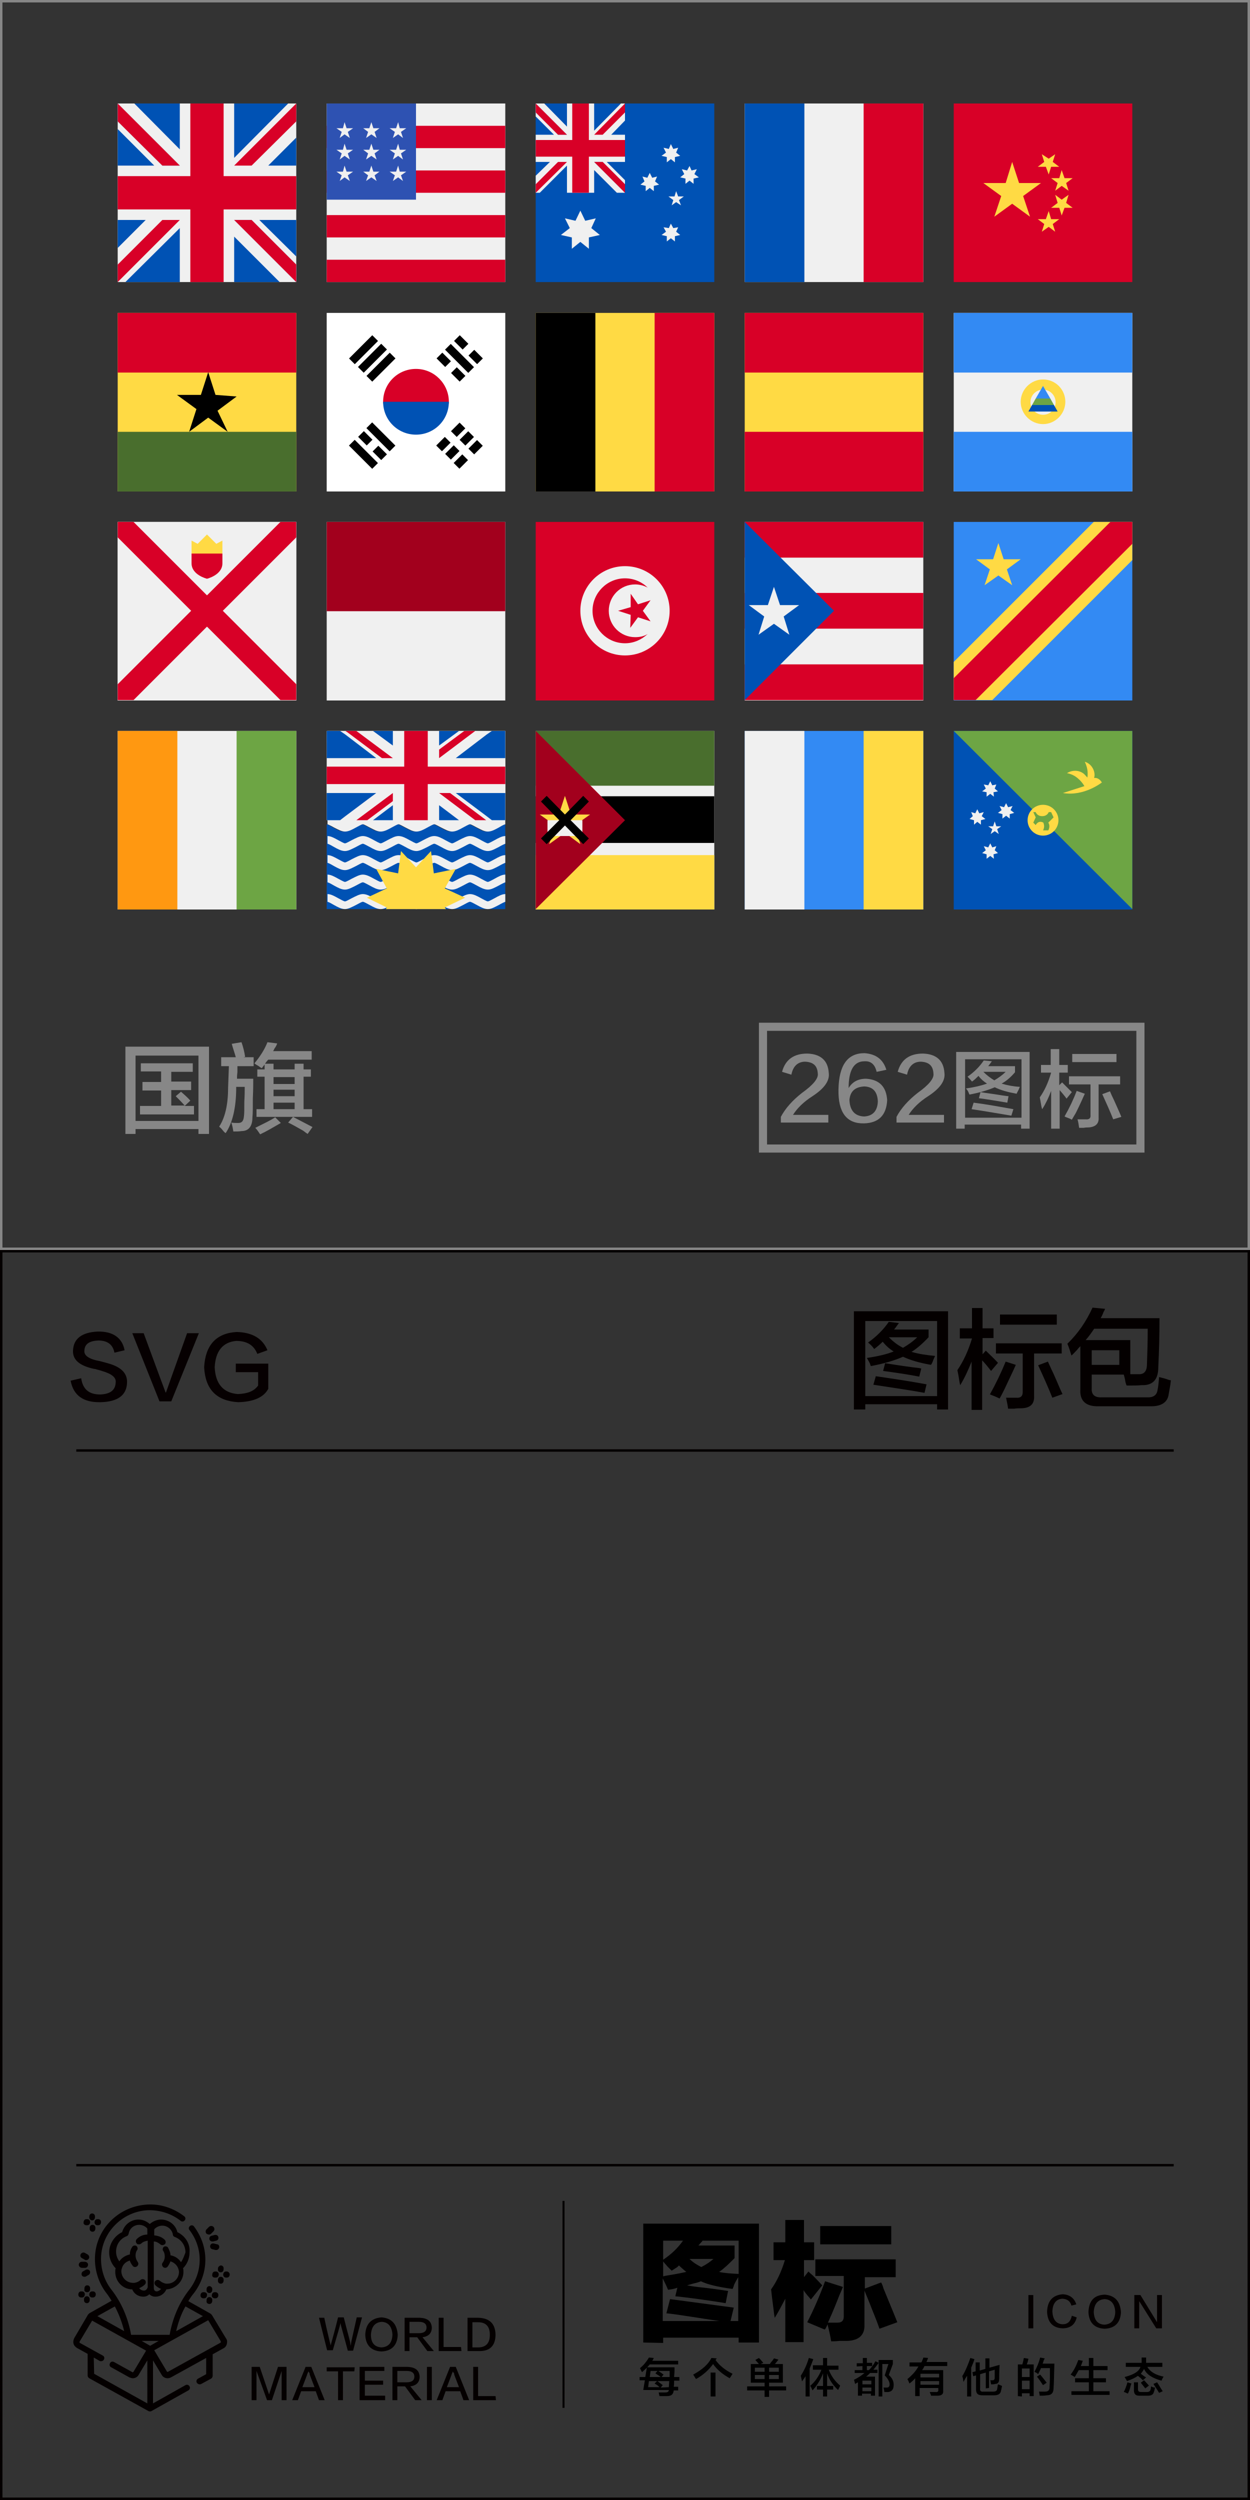 <?xml version="1.0" encoding="utf-8"?>
<!-- Generator: Adobe Illustrator 19.0.0, SVG Export Plug-In . SVG Version: 6.00 Build 0)  -->
<svg version="1.1" id="图层_1" xmlns="http://www.w3.org/2000/svg" xmlns:xlink="http://www.w3.org/1999/xlink" x="0px" y="0px"
	 width="308px" height="616px" viewBox="0 0 308 616" style="enable-background:new 0 0 308 616;" xml:space="preserve">
<rect x="0" y="0" width="308" height="616" fill="#333333" stroke="none"/>
<style type="text/css">
	.st0{fill:#040000;}
	.st1{fill:none;stroke:#878787;stroke-width:2;stroke-miterlimit:10;}
	.st2{fill:#060001;}
	.st3{fill:#878787;}
	.st4{fill:#F0F0F0;}
	.st5{fill:#D80027;}
	.st6{fill:#0052B4;}
	.st7{fill:#2E52B2;}
	.st8{fill:#FFDA44;}
	.st9{fill:#496E2D;}
	.st10{fill:#FF9811;}
	.st11{fill:#6DA544;}
	.st12{fill:#338AF3;}
	.st13{fill:#A2001D;}
	.st14{fill:#FFFFFF;}
</style>
<rect id="XMLID_954_" x="18.8" y="357.1" class="st0" width="270.4" height="0.6"/>
<rect id="XMLID_179_" x="188" y="253" class="st1" width="93" height="30"/>
<g id="XMLID_3340_">
	<g id="XMLID_387_">
		<path id="XMLID_399_" class="st0" d="M78.6,571.1h1.3c0.7,3.3,1.2,5.3,1.4,6.1c0,0.1,0.1,0.3,0.2,0.7l0,0c0.1-0.3,0.1-0.6,0.2-0.8
			c0.2-0.8,0.8-2.8,1.6-6.1h1.4c1,4,1.6,6,1.6,6.3c0,0.1,0.1,0.4,0.1,0.7l0,0c0.1-0.3,0.1-0.5,0.1-0.6c0-0.2,0.5-2.3,1.4-6.4h1.3
			l-2.2,8.2h-1.3c-1.1-4.1-1.7-6.2-1.7-6.3s-0.1-0.3-0.1-0.6l0,0c0,0.2-0.1,0.4-0.1,0.5s-0.6,2.2-1.8,6.3h-1.4L78.6,571.1z"/>
		<path id="XMLID_396_" class="st0" d="M94,571c2.5,0.2,3.8,1.6,4,4.3c-0.1,2.6-1.5,4-4,4.1c-2.5-0.1-3.9-1.5-4-4.1
			C90.1,572.6,91.5,571.2,94,571z M94,578.4c1.7-0.1,2.6-1.1,2.7-3.1c-0.1-2-1-3.1-2.6-3.2c-1.7,0.1-2.6,1.2-2.7,3.2
			C91.4,577.3,92.3,578.3,94,578.4z"/>
		<path id="XMLID_393_" class="st0" d="M106.9,579.3h-1.6l-2.5-3.4h-1.9v3.4h-1.2v-8.2h3.8c1.8,0.1,2.8,0.8,2.9,2.4
			c0,1.4-0.8,2.2-2.3,2.4L106.9,579.3z M100.9,572.1v2.8h2.3c1.3,0,1.9-0.5,1.9-1.4s-0.6-1.4-1.9-1.4L100.9,572.1L100.9,572.1z"/>
		<path id="XMLID_391_" class="st0" d="M113.7,579.3h-5.6v-8.2h1.2v7.2h4.3L113.7,579.3L113.7,579.3z"/>
		<path id="XMLID_388_" class="st0" d="M117.9,579.3h-2.7v-8.2h2.7c2.7,0.1,4.1,1.4,4.2,4.1C122.1,578,120.7,579.4,117.9,579.3z
			 M117.8,572.2h-1.4v6.2h1.4c1.9,0,2.9-1,2.9-3.1C120.7,573.2,119.7,572.2,117.8,572.2z"/>
	</g>
</g>
<g id="XMLID_3339_">
	<path id="XMLID_166_" class="st0" d="M65.8,591.4l-2.6-7.2l0,0v7.2H62v-8.2h2l2.3,6.8l0,0l2.2-6.8h2.1v8.2h-1.2v-7.2l0,0
		c-0.2,0.6-1,3-2.4,7.2H65.8z"/>
	<path id="XMLID_174_" class="st0" d="M76.7,583.2l3.3,8.2h-1.4l-0.8-2.2h-3.6l-0.8,2.2H72l3.3-8.2H76.7z M76,584.3L76,584.3
		c-0.1,0.2-0.2,0.5-0.3,0.7c0,0.1-0.4,1.1-1.2,3.2h3c-0.8-2.1-1.2-3.1-1.2-3.2c0,0,0-0.1,0-0.2C76.1,584.5,76,584.3,76,584.3z"/>
	<path id="XMLID_183_" class="st0" d="M87.3,584.3h-2.8v7.1h-1.2v-7.1h-2.8v-1h6.9L87.3,584.3L87.3,584.3z"/>
	<path id="XMLID_185_" class="st0" d="M94.9,591.4h-6.3v-8.2h6.1v1h-4.8v2.4h4.5v1h-4.5v2.7h5C94.9,590.3,94.9,591.4,94.9,591.4z"/>
	<path id="XMLID_188_" class="st0" d="M103.9,591.4h-1.6l-2.5-3.4h-1.9v3.4h-1.2v-8.2h3.8c1.8,0.1,2.8,0.8,2.9,2.4
		c0,1.4-0.8,2.2-2.3,2.4L103.9,591.4z M97.9,584.2v2.8h2.3c1.3,0,1.9-0.5,1.9-1.4s-0.6-1.4-1.9-1.4L97.9,584.2L97.9,584.2z"/>
	<path id="XMLID_192_" class="st0" d="M105.2,591.4v-8.2h1.2v8.2H105.2z"/>
	<path id="XMLID_195_" class="st0" d="M112.3,583.2l3.3,8.2h-1.4l-0.8-2.2h-3.6l-0.8,2.2h-1.4l3.3-8.2H112.3z M111.6,584.3
		L111.6,584.3c-0.1,0.2-0.2,0.5-0.3,0.7c0,0.1-0.4,1.1-1.2,3.2h3c-0.8-2.1-1.2-3.1-1.2-3.2c0,0,0-0.1,0-0.2
		C111.6,584.5,111.6,584.3,111.6,584.3z"/>
	<path id="XMLID_199_" class="st0" d="M122.2,591.4h-5.6v-8.2h1.2v7.2h4.3L122.2,591.4L122.2,591.4z"/>
</g>
<rect id="XMLID_3338_" x="138.6" y="542.3" class="st0" width="0.5" height="51"/>
<g id="XMLID_3336_">
	<path id="XMLID_38_" d="M157.6,586.6v-0.9h1.4l0.4-2.4h6.8c0,0.2,0,0.5,0,0.8c0,0.7-0.1,1.2-0.1,1.6h1.3v0.9h-1.3
		c0,0.6,0,1.1-0.1,1.5h1.1v0.9H166c-0.1,1-0.6,1.4-1.7,1.4h-1.8c-0.1-0.5-0.2-0.8-0.2-0.9c0.1,0,0.7,0,1.6,0c0.6,0,0.9-0.2,0.9-0.6
		h-6.3l0.4-2.4h-1.3V586.6z M158.2,584.5c-0.2-0.3-0.3-0.6-0.5-1c0.9-0.7,1.6-1.6,2.2-2.6l1.2,0.1c-0.1,0.2-0.2,0.5-0.4,0.7h6.4v0.9
		h-7C159.6,583.2,159,583.8,158.2,584.5z M162.5,588.2c-0.1-0.1-0.1-0.1-0.2-0.2c-0.2-0.2-0.5-0.4-1-0.7l0.6-0.6h-2l-0.2,1.5H162.5z
		 M160.3,584.2l-0.2,1.5h2.7c-0.2-0.2-0.5-0.4-1-0.7c-0.1-0.1-0.2-0.1-0.3-0.2l0.5-0.6H160.3z M164.8,588.2l0.1-1.5H162l1.3,1
		l-0.5,0.6L164.8,588.2L164.8,588.2z M165,584.2h-2.8c0.5,0.3,0.9,0.6,1.3,0.9l-0.5,0.6h2V584.2z"/>
	<path id="XMLID_122_" d="M179.8,586c-1.8-1-3.1-2.1-4.1-3.5c-1,1.4-2.4,2.7-4.2,3.7c0-0.1-0.1-0.1-0.2-0.3
		c-0.2-0.4-0.4-0.6-0.5-0.8c2.2-1.2,3.7-2.5,4.5-4.1l1.3,0.1c-0.1,0.2-0.2,0.3-0.3,0.4c1,1.4,2.4,2.5,4.2,3.4
		C180.4,585.1,180.1,585.5,179.8,586z M175.1,590.5v-5.9h1.2v5.9H175.1z"/>
	<path id="XMLID_126_" d="M185,587.1v-4.6h2c-0.2-0.2-0.4-0.5-0.8-0.9c0-0.1-0.1-0.1-0.1-0.1l0.9-0.5c0.2,0.2,0.5,0.5,0.9,1
		c0.1,0.1,0.1,0.2,0.2,0.2l-0.7,0.3h2.3c0.1-0.2,0.3-0.5,0.6-0.8c0.2-0.3,0.4-0.5,0.4-0.6l1.1,0.3c-0.1,0.2-0.4,0.5-0.7,0.9
		c-0.1,0.1-0.1,0.2-0.2,0.2h2v4.6h-3.4v0.9h4.2v1h-4.2v1.6h-1.1V589h-4.3v-1h4.3v-0.9L185,587.1L185,587.1z M186,583.4v1h2.4v-1H186
		z M186,585.2v1h2.4v-1H186z M191.9,583.4h-2.4v1h2.4V583.4z M189.5,585.2v1h2.4v-1H189.5z"/>
	<path id="XMLID_132_" d="M198.5,590.5v-5c-0.3,0.4-0.6,0.9-0.9,1.3c0-0.2-0.1-0.6-0.2-1c0-0.2-0.1-0.3-0.1-0.4
		c0.8-1.2,1.5-2.7,2-4.4l1.1,0.3c-0.3,0.8-0.6,1.6-0.9,2.3v6.9L198.5,590.5L198.5,590.5z M200.3,583.8v-1h2.5V581h1v1.9h2.8v1h-2.4
		c0.6,1.6,1.6,2.9,2.8,3.9c0,0.1-0.1,0.3-0.2,0.5c-0.1,0.2-0.2,0.4-0.3,0.6c-1.3-1.2-2.2-2.6-2.7-4.1v3.1h1.5v0.9h-1.5v1.7h-1v-1.7
		h-1.5v-0.9h1.5v-3.1c-0.6,1.5-1.4,2.9-2.6,4.2c-0.1-0.2-0.2-0.5-0.4-0.9c-0.1-0.1-0.1-0.2-0.2-0.2c1.2-1,2.2-2.4,2.8-4h-2.1V583.8z
		"/>
	<path id="XMLID_136_" d="M211.1,583.1v-0.8h1.5V581h1v1.2h1.3v0.8h-1.3v1h0.5c0.6-0.6,1.2-1.4,1.6-2.2l0.8,0.4
		c-0.4,0.6-0.9,1.2-1.3,1.7h1v0.8h-1.8c-0.3,0.3-0.6,0.6-1,0.9h2.2v4.7h-1v-0.5h-2.2v0.5h-1V587l-0.7,0.4c0-0.1-0.1-0.2-0.1-0.4
		c-0.1-0.3-0.1-0.5-0.2-0.6c1-0.5,1.8-1,2.6-1.7h-2.4V584h1.9v-1L211.1,583.1L211.1,583.1z M212.5,586.6v0.9h2.2v-0.9H212.5z
		 M212.5,588.3v0.9h2.2v-0.9H212.5z M216.5,590.5v-9h3.5v1l-1,2.7c0.8,0.7,1.2,1.5,1.2,2.4c0,1.1-0.4,1.7-1.4,1.8
		c-0.3,0-0.6,0-0.9,0c0-0.3-0.1-0.7-0.2-1.1c0.1,0,0.4,0,0.8,0c0.5,0,0.7-0.3,0.7-0.8c0-0.6-0.4-1.4-1.2-2.2l0.9-2.8h-1.5v8
		L216.5,590.5L216.5,590.5z"/>
	<path id="XMLID_141_" d="M224.1,583.1v-1h2.9c0.1-0.1,0.2-0.3,0.3-0.6c0.1-0.2,0.2-0.4,0.2-0.6l1.2,0.1c-0.1,0.1-0.1,0.3-0.2,0.5
		c-0.1,0.2-0.2,0.4-0.2,0.5h5.1v1h-5.6c-0.1,0.1-0.1,0.2-0.2,0.4c-0.2,0.3-0.3,0.5-0.4,0.6h5.2v5.1c0.1,0.8-0.4,1.2-1.4,1.2
		c-0.4,0-1,0-1.6,0c0-0.2-0.1-0.4-0.2-0.6c0-0.1-0.1-0.2-0.1-0.3c0.4,0,0.9,0,1.4,0c0.5,0.1,0.8-0.2,0.7-0.6v-0.4h-4.6v2h-1.1V586
		c-0.4,0.5-0.9,0.9-1.4,1.3c-0.1-0.2-0.2-0.5-0.4-0.9c-0.1-0.1-0.1-0.1-0.1-0.2c1.2-1,2.1-2,2.7-3.1H224.1z M226.8,584.9v0.9h4.6
		v-0.9H226.8z M226.8,586.7v0.9h4.6v-0.9H226.8z"/>
	<path id="XMLID_145_" d="M237.4,586.9c0-0.2-0.1-0.4-0.1-0.7c-0.1-0.3-0.1-0.5-0.2-0.7c0.8-1.3,1.4-2.8,2-4.5l1,0.3
		c-0.2,0.7-0.5,1.4-0.8,2.1v7.1h-1v-5.1c-0.1,0.1-0.2,0.3-0.4,0.6C237.7,586.4,237.5,586.7,237.4,586.9z M242.9,588.5v-3.9l-1.4,0.4
		v3.5c-0.1,0.6,0.2,0.9,0.9,0.8h2.3c0.6,0,1-0.2,1-0.7c0.1-0.4,0.1-0.7,0.2-1.1c0.3,0.1,0.6,0.2,1,0.4c-0.1,0.5-0.2,1-0.3,1.4
		c-0.2,0.6-0.7,0.9-1.6,0.9h-3c-1,0-1.5-0.4-1.5-1.4v-3.5l-0.7,0.2l-0.2-1l0.8-0.2v-2.2h1v2l1.4-0.4v-2.6h1v2.3l2.5-0.7
		c-0.1,1.6-0.1,2.8-0.1,3.4c0,0.9-0.3,1.3-1,1.3c-0.2,0.1-0.6,0.1-1,0.1c0-0.2-0.1-0.4-0.1-0.7c0-0.1-0.1-0.2-0.1-0.3
		c0.2,0,0.4,0,0.6,0c0.3,0,0.5-0.2,0.5-0.6s0-1.1,0-2l-1.4,0.4v4.1L242.9,588.5L242.9,588.5z"/>
	<path id="XMLID_149_" d="M250.8,590.4v-7.8h1.1c0.1-0.3,0.2-0.7,0.3-1.2c0-0.2,0.1-0.3,0.1-0.4l1.1,0.2c-0.1,0.5-0.2,0.9-0.4,1.4
		h1.7v7.8h-1v-0.7h-1.9v0.8L250.8,590.4L250.8,590.4z M251.8,583.6v2.1h1.9v-2.1H251.8z M251.8,586.6v2.1h1.9v-2.1H251.8z
		 M256.2,590.3c-0.1-0.4-0.1-0.7-0.2-1c0.2,0,0.4,0,0.7,0c0.3,0,0.6,0,0.8,0c0.7,0,1.1-0.3,1.1-1c0-0.4,0.1-1.3,0.1-2.7
		c0-1,0-1.7,0-2.1h-2.2c-0.2,0.5-0.5,1-0.7,1.5c-0.1,0-0.1-0.1-0.2-0.2c-0.1-0.1-0.4-0.2-0.7-0.4c0.6-1.1,1.1-2.3,1.4-3.5l1.1,0.2
		c0,0.1-0.1,0.3-0.2,0.4c-0.1,0.4-0.2,0.7-0.3,0.9h2.9c-0.1,2.9-0.1,4.9-0.2,6c0,1.2-0.5,1.8-1.7,1.8
		C257.4,590.3,256.8,590.3,256.2,590.3z M257,587.7c-0.5-0.7-0.9-1.4-1.5-2.1l0.8-0.5c0.5,0.6,1,1.2,1.6,2L257,587.7z"/>
	<path id="XMLID_155_" d="M264.8,585.7c-0.3-0.2-0.6-0.4-1-0.6c0.8-1,1.4-2.2,1.9-3.6l1.1,0.2c-0.2,0.5-0.3,0.9-0.5,1.3h2v-2h1.1v2
		h3.5v1h-3.5v2h3.1v1h-3.1v2.2h4v0.9H264v-0.9h4.3V587h-3.4v-1h3.4v-2h-2.5C265.5,584.5,265.2,585.1,264.8,585.7z"/>
	<path id="XMLID_157_" d="M281.6,586.5c-0.1-0.1-0.3-0.3-0.6-0.6c-0.3-0.2-0.5-0.4-0.6-0.5c-0.7,0.5-1.6,0.9-2.7,1.3
		c-0.1-0.1-0.1-0.3-0.3-0.5c-0.1-0.2-0.2-0.4-0.3-0.5c2.3-0.6,3.6-1.4,3.9-2.5h-3.6v-1h3.9c0-0.3,0-0.8,0-1.3h1.1c0,0.5,0,0.9,0,1.3
		h4v1h-3.7c0.7,1.2,2,2,4,2.4c-0.2,0.3-0.4,0.7-0.5,1c-2.2-0.6-3.7-1.5-4.3-2.9c-0.2,0.4-0.5,0.8-0.8,1.2c0.1,0.1,0.3,0.2,0.4,0.3
		c0.4,0.3,0.7,0.5,0.9,0.6L281.6,586.5z M277.9,589.8c0,0-0.1-0.1-0.2-0.1c-0.4-0.2-0.6-0.3-0.8-0.3c0.4-0.8,0.7-1.6,0.9-2.4l1,0.3
		c-0.1,0.1-0.1,0.3-0.2,0.5C278.4,588.8,278.1,589.4,277.9,589.8z M280.7,590.3c-0.9,0-1.3-0.4-1.3-1.4V587h1v1.7
		c0,0.5,0.2,0.7,0.8,0.7h1.4c0.5,0,0.8-0.2,0.9-0.6c0.1-0.3,0.1-0.6,0.1-0.8c0.1,0,0.1,0.1,0.2,0.1c0.2,0.1,0.5,0.2,0.8,0.2
		c-0.1,0.5-0.2,0.9-0.3,1.1c-0.1,0.6-0.6,0.9-1.5,0.9L280.7,590.3L280.7,590.3z M282.2,588.5c-0.4-0.5-0.8-1-1.1-1.4l0.8-0.6
		c0.4,0.4,0.8,0.9,1.2,1.3L282.2,588.5z M285.6,589.6c-0.4-0.7-0.9-1.4-1.4-2.2l0.9-0.4c0.5,0.7,0.9,1.5,1.4,2.2L285.6,589.6z"/>
</g>
<g id="XMLID_3335_">
	<g id="XMLID_352_">
		<path id="XMLID_362_" class="st0" d="M253.4,573.7v-8.2h1.2v8.2H253.4z"/>
		<path id="XMLID_358_" class="st0" d="M265.2,567.8l-1.2,0.3c-0.3-1.1-1-1.6-2.2-1.7c-1.6,0.1-2.4,1.2-2.5,3.1
			c0.1,2,0.9,3.1,2.5,3.2c1.3,0,2-0.7,2.3-2.1l1.2,0.4c-0.4,1.8-1.6,2.7-3.5,2.7c-2.4-0.1-3.7-1.5-3.8-4.1c0.1-2.7,1.4-4.1,3.9-4.3
			C263.5,565.4,264.7,566.2,265.2,567.8z"/>
		<path id="XMLID_355_" class="st0" d="M272.2,565.4c2.5,0.2,3.8,1.6,4,4.3c-0.1,2.6-1.5,4-4,4.1c-2.5-0.1-3.9-1.5-4-4.1
			C268.3,566.9,269.6,565.5,272.2,565.4z M272.1,572.8c1.7-0.1,2.6-1.1,2.7-3.1c-0.1-2-1-3.1-2.6-3.2c-1.7,0.1-2.6,1.2-2.7,3.2
			C269.6,571.6,270.4,572.7,272.1,572.8z"/>
		<path id="XMLID_353_" class="st0" d="M279.5,565.5h1.5l4.1,6.7l0,0v-6.7h1.2v8.2h-1.4l-4.2-6.7v6.7h-1.2V565.5z"/>
	</g>
</g>
<g id="XMLID_3334_">
	<path id="XMLID_89_" d="M158.5,577.2v-29.3H187v29.3h-5V576h-18.6v1.3L158.5,577.2L158.5,577.2z M163.4,556.8
		c2.1-1.4,3.7-3,4.9-4.7h-4.9V556.8z M165.5,559.5c-0.2-0.2-0.5-0.5-1-1c-0.5-0.6-0.9-1-1.1-1.3v3.7c0.3-0.1,0.8-0.2,1.5-0.3
		c1.9-0.3,3.3-0.6,4.2-0.8c-0.6-0.5-1.2-1-1.8-1.6c-0.1,0.1-0.2,0.2-0.4,0.4C166.6,558.8,166.1,559.1,165.5,559.5z M165.1,566.5
		c6,0.8,11.2,1.5,15.7,2.1l-0.8,3.3h1.9v-10.8c-0.3,0.5-0.8,1.3-1.3,2.5c0.4-0.8,0.4-0.7-0.1,0.4c-3.6-0.5-6.2-1.1-7.8-1.9
		c-0.4,0.2-1.1,0.4-2,0.6c-0.6,0.2-1.1,0.3-1.4,0.4c0.9,0.2,2.3,0.4,4.3,0.6c2.6,0.3,4.5,0.6,5.8,0.8l-0.6,3
		c-0.5-0.1-1.3-0.2-2.5-0.4c-4.6-0.7-7.9-1.1-9.9-1.3l0.5-2.1c-0.8,0.3-1.5,0.4-2.3,0.5c-0.3-0.8-0.8-1.8-1.3-2.8v10.5h13.9
		c-1.1-0.2-2.8-0.4-5.2-0.8c-3.9-0.6-6.5-1-7.8-1.1L165.1,566.5z M169.9,556.6c0.8,0.8,1.7,1.4,2.9,2c1.2-0.6,2.2-1.3,3-2H169.9z
		 M181,553.4v3c-1.3,1.3-2.5,2.5-3.8,3.4c1.3,0.3,2.9,0.4,4.8,0.5v-8.2h-8.9c-0.1,0.2-0.3,0.4-0.5,0.6s-0.4,0.5-0.5,0.6h8.9V553.4z"
		/>
	<path id="XMLID_97_" d="M193.6,547h4.5v5.5h2.5v4.4h-2.5v4.2l1.1-1.4c0.3,0.3,0.6,0.6,1.1,1c1.1,1.1,1.8,1.9,2.3,2.4l-2.8,3.5
		c-0.1-0.1-0.2-0.3-0.4-0.5c-0.7-0.8-1.1-1.3-1.4-1.8v12.8h-4.5v-10.7c-0.8,1.5-1.6,3.1-2.6,4.7c-0.1-0.4-0.2-1.1-0.3-2.1
		c-0.3-2.3-0.5-3.9-0.6-4.9c1.3-1.8,2.5-4.2,3.4-7.2h-2.8v-4.4h2.9V547H193.6z M200.9,561.1v-4.4h19.8v4.4h-7.6v2.8l4-1.5
		c0.2,0.3,0.4,0.8,0.6,1.5c0.8,2,2,4.8,3.4,8.3l-4.4,1.6c-0.3-0.9-0.9-2.5-1.8-4.7c-0.8-2.1-1.5-3.7-1.9-4.7v8.4
		c0.1,2.5-1.3,3.9-4.3,4c-0.4,0-1.1,0-1.9,0c-0.8,0.1-1.5,0.1-2,0.1c-0.2-1.3-0.5-2.6-0.9-4.2c-0.1,0.3-0.2,0.5-0.4,0.9
		c-0.1,0.2-0.2,0.3-0.3,0.4l-4.3-1.8c1.5-2.9,3-6.3,4.4-10.1l4.4,1.4c-0.2,0.5-0.5,1.2-0.9,2.1c-0.5,1.3-1.4,3.6-2.8,6.7
		c0.8,0,1.6,0,2.4,0c1,0,1.5-0.5,1.5-1.5v-10h-7V561.1z M202.1,548.5h17.5v4.5h-17.5V548.5z"/>
</g>
<g id="XMLID_3347_">
	<path id="XMLID_3462_" class="st0" d="M43.7,550c-0.4-1.8-2.1-3.1-4-3.1c-1,0-2,0.4-2.8,1.1c-0.8-0.7-1.7-1.1-2.8-1.1
		c-1.9,0-3.5,1.3-4,3.1c-1.9,0.9-3.2,2.9-3.2,5c0,1.5,0.6,2.9,1.6,3.9c-0.1,0.3-0.1,0.6-0.1,0.9c0,2.4,1.9,4.3,4.2,4.3
		c0.4,1.1,1.5,1.8,2.7,1.8l0,0c0.6,0,1.1-0.2,1.5-0.6c0.4,0.4,0.9,0.6,1.5,0.6l0,0c1.2,0,2.2-0.7,2.7-1.8c2.3-0.1,4.2-2,4.2-4.3
		c0-0.3,0-0.6-0.1-0.9c1-1,1.6-2.4,1.6-3.9C46.9,552.8,45.6,550.9,43.7,550z M35.5,564.4L35.5,564.4c-0.5,0-0.9-0.2-1.2-0.6
		c0.5-0.2,1-0.5,1.4-0.9c0.3-0.3,0.3-0.8,0-1.1s-0.8-0.3-1.1,0c-0.4,0.4-0.9,0.6-1.5,0.7c-0.1,0-0.2,0-0.3,0c-1.6,0-2.9-1.3-2.9-2.9
		c0-0.3,0.1-0.6,0.2-0.9c0.3-0.9,1.1-1.5,1.9-1.7c0.1,0.5,0.4,0.9,0.7,1.3c0.1,0.2,0.4,0.3,0.6,0.3c0.2,0,0.3-0.1,0.5-0.2
		c0.3-0.3,0.4-0.7,0.1-1.1c-0.3-0.4-0.5-1-0.5-1.5s0.1-1,0.4-1.4c0.2-0.3,0.1-0.8-0.2-1s-0.8-0.1-1,0.2c-0.4,0.6-0.6,1.2-0.6,1.9
		c-1,0.2-2,0.8-2.6,1.7c-0.5-0.7-0.8-1.5-0.8-2.4c0-1.7,1-3.2,2.6-3.8c0.3-0.1,0.4-0.3,0.5-0.6c0.2-1.3,1.3-2.2,2.6-2.2
		c0.7,0,1.4,0.3,1.9,0.8c0.1,0.1,0.1,0.2,0.1,0.3v1.3c-1,0-1.9,0.4-2.6,1.1c-0.3,0.3-0.3,0.8,0,1.1c0.1,0.2,0.3,0.2,0.6,0.2
		c0.2,0,0.4-0.1,0.5-0.2c0.4-0.4,1-0.6,1.6-0.7v11.5C36.2,564.1,35.9,564.4,35.5,564.4z M44.6,557.4c-0.6-0.9-1.5-1.5-2.6-1.7
		c0-0.7-0.3-1.3-0.6-1.9c-0.2-0.3-0.7-0.4-1-0.2s-0.4,0.7-0.2,1c0.3,0.4,0.4,0.9,0.4,1.4c0,0.6-0.2,1.1-0.5,1.5
		c-0.3,0.3-0.2,0.8,0.1,1.1c0.1,0.1,0.3,0.2,0.5,0.2s0.4-0.1,0.6-0.3c0.3-0.4,0.5-0.8,0.7-1.3c0.8,0.2,1.6,0.9,1.9,1.7
		c0.1,0.3,0.2,0.6,0.2,0.9c0,1.6-1.3,2.9-2.9,2.9c-0.1,0-0.2,0-0.3,0c-0.5-0.1-1-0.3-1.5-0.7c-0.3-0.3-0.8-0.3-1.1,0s-0.3,0.8,0,1.1
		c0.4,0.4,0.9,0.7,1.4,0.9c-0.3,0.3-0.7,0.6-1.1,0.6l0,0c-0.4,0-0.7-0.3-0.7-0.8v-11.5c0.6,0,1.1,0.3,1.6,0.7
		c0.1,0.1,0.3,0.2,0.5,0.2s0.4-0.1,0.6-0.2c0.3-0.3,0.3-0.8,0-1.1c-0.7-0.7-1.6-1-2.6-1.1v-1.3c0-0.1,0-0.2,0.1-0.3
		c0.5-0.5,1.2-0.8,1.9-0.8c1.3,0,2.4,1,2.6,2.2c0,0.3,0.2,0.5,0.5,0.6c1.6,0.6,2.6,2.1,2.6,3.8C45.4,555.8,45.1,556.7,44.6,557.4z"
		/>
	<path id="XMLID_3455_" class="st0" d="M52.2,570.4c-0.1-0.1-0.2-0.2-0.3-0.3l-5.5-3.1c0.4-0.7,0.9-1.4,1.4-2
		c1.8-2.4,2.8-5.2,2.8-8.2s-1-5.8-2.8-8.2c-0.2-0.3-0.7-0.4-1-0.1c-0.3,0.2-0.4,0.7-0.1,1c1.6,2.1,2.5,4.6,2.5,7.3s-0.9,5.2-2.5,7.3
		c-2.6,3.3-4.2,7.2-4.9,11.2h-9.5c-0.7-4-2.3-7.9-4.9-11.2c-1.7-2.2-2.6-5-2.5-7.9c0.2-6.2,5.3-11.3,11.5-11.6
		c2.9-0.1,5.8,0.8,8.1,2.6c0.3,0.3,0.8,0.2,1-0.1c0.3-0.3,0.2-0.8-0.1-1c-2.6-2-5.8-3.1-9.1-2.9c-3.4,0.2-6.6,1.6-9,4
		s-3.8,5.6-3.9,9c-0.1,3.2,0.9,6.3,2.8,8.8c0.5,0.6,0.9,1.3,1.3,1.9L22,570c-0.1,0.1-0.2,0.2-0.3,0.3l-3.4,5.8
		c-0.2,0.4-0.3,0.9-0.2,1.3c0.1,0.5,0.4,0.8,0.8,1.1l2.7,1.5v5.3c0,0.3,0.1,0.5,0.4,0.7l14.6,8.1c0.2,0.1,0.5,0.1,0.7,0l9.1-5.1
		c0.4-0.2,0.5-0.7,0.3-1c-0.2-0.4-0.7-0.5-1-0.3l-8,4.5v-10.6l2.1,3.5c0.3,0.6,0.9,0.9,1.5,0.9c0.3,0,0.6-0.1,0.8-0.2l8.7-4.8v4
		l-2,1.1c-0.4,0.2-0.5,0.7-0.3,1c0.1,0.2,0.4,0.4,0.7,0.4c0.1,0,0.2,0,0.4-0.1l2.4-1.3c0.2-0.1,0.4-0.4,0.4-0.7v-5.3l2.7-1.5
		c0.4-0.2,0.7-0.6,0.8-1.1s0.1-0.9-0.2-1.3L52.2,570.4z M37,578l-2.1-1.2h4.2L37,578z M50,570.7l-6.6,3.7c0.5-2.1,1.2-4.2,2.3-6.1
		L50,570.7z M28.3,568.3c1,1.9,1.8,4,2.3,6.1l-6.6-3.7L28.3,568.3z M23.1,580.9l1.4,0.8c0.1,0.1,0.2,0.1,0.4,0.1
		c0.3,0,0.5-0.1,0.7-0.4c0.2-0.4,0.1-0.8-0.3-1l-5.6-3.1c-0.1,0-0.1-0.1-0.1-0.1s0-0.1,0-0.2l3.1-5.2l13.3,7.4l-3.1,5.2
		c-0.1,0.1-0.2,0.2-0.3,0.1l-4.5-2.5c-0.4-0.2-0.8-0.1-1,0.3c-0.2,0.4-0.1,0.8,0.3,1l4.5,2.5c0.3,0.1,0.6,0.2,0.8,0.2
		c0.6,0,1.2-0.3,1.5-0.9l2.1-3.5v10.6l-13.1-7.3L23.1,580.9L23.1,580.9z M54.4,577.2C54.4,577.2,54.4,577.3,54.4,577.2l-13,7.2
		c-0.1,0.1-0.3,0-0.3-0.1l-3.1-5.2l13.3-7.4l3.1,5.2C54.4,577,54.4,577.1,54.4,577.2z"/>
	<path id="XMLID_3369_" class="st0" d="M21.5,564.8L21.5,564.8c0.4,0,0.7-0.3,0.7-0.8v-0.2c0-0.4-0.3-0.7-0.7-0.7l0,0
		c-0.4,0-0.7,0.3-0.7,0.8v0.2C20.7,564.5,21,564.8,21.5,564.8z"/>
	<path id="XMLID_3368_" class="st0" d="M20.7,566.8c0,0.4,0.3,0.7,0.7,0.7l0,0c0.4,0,0.7-0.3,0.7-0.8v-0.2c0-0.4-0.3-0.7-0.7-0.7
		l0,0c-0.4,0-0.7,0.3-0.7,0.8V566.8z"/>
	<path id="XMLID_3367_" class="st0" d="M22.7,566.1L22.7,566.1h0.2c0.4,0,0.7-0.3,0.7-0.8c0-0.4-0.3-0.7-0.7-0.7l0,0h-0.2
		c-0.4,0-0.7,0.3-0.7,0.8C22,565.8,22.3,566.1,22.7,566.1z"/>
	<path id="XMLID_3366_" class="st0" d="M20,566.1L20,566.1h0.2c0.4,0,0.7-0.3,0.7-0.8c0-0.4-0.3-0.7-0.7-0.7l0,0H20
		c-0.4,0-0.7,0.3-0.7,0.8C19.3,565.8,19.6,566.1,20,566.1z"/>
	<path id="XMLID_3365_" class="st0" d="M53.7,559v0.2c0,0.4,0.3,0.7,0.7,0.7l0,0c0.4,0,0.7-0.3,0.7-0.8v-0.2c0-0.4-0.3-0.7-0.7-0.7
		l0,0C54,558.3,53.7,558.6,53.7,559z"/>
	<path id="XMLID_3364_" class="st0" d="M54.4,562.7L54.4,562.7c0.4,0,0.7-0.3,0.7-0.8v-0.2c0-0.4-0.3-0.7-0.7-0.7l0,0
		c-0.4,0-0.7,0.3-0.7,0.8v0.2C53.7,562.4,54,562.7,54.4,562.7z"/>
	<path id="XMLID_3363_" class="st0" d="M55.9,559.7L55.9,559.7h-0.2c-0.4,0-0.7,0.3-0.7,0.8c0,0.4,0.3,0.7,0.7,0.7l0,0h0.2
		c0.4,0,0.7-0.3,0.7-0.8C56.6,560.1,56.3,559.7,55.9,559.7z"/>
	<path id="XMLID_3362_" class="st0" d="M53,561.2L53,561.2h0.2c0.4,0,0.7-0.3,0.7-0.8c0-0.4-0.3-0.7-0.7-0.7l0,0H53
		c-0.4,0-0.7,0.3-0.7,0.8C52.2,560.9,52.5,561.2,53,561.2z"/>
	<path id="XMLID_3361_" class="st0" d="M22.7,547.1L22.7,547.1c0.4,0,0.7-0.3,0.7-0.8v-0.2c0-0.4-0.3-0.7-0.7-0.7l0,0
		c-0.4,0-0.7,0.3-0.7,0.8v0.2C22,546.7,22.3,547.1,22.7,547.1z"/>
	<path id="XMLID_3360_" class="st0" d="M23.5,548.9c0-0.4-0.3-0.7-0.7-0.7l0,0c-0.4,0-0.7,0.3-0.7,0.8v0.2c0,0.4,0.3,0.7,0.7,0.7
		l0,0c0.4,0,0.7-0.3,0.7-0.8V548.9z"/>
	<path id="XMLID_3359_" class="st0" d="M24,548.3L24,548.3h0.2c0.4,0,0.7-0.3,0.7-0.8c0-0.4-0.3-0.7-0.7-0.7l0,0H24
		c-0.4,0-0.7,0.3-0.7,0.8C23.3,548,23.6,548.3,24,548.3z"/>
	<path id="XMLID_3358_" class="st0" d="M21.3,548.3L21.3,548.3h0.2c0.4,0,0.7-0.3,0.7-0.8c0-0.4-0.3-0.7-0.7-0.7l0,0h-0.2
		c-0.4,0-0.7,0.3-0.7,0.8C20.5,548,20.9,548.3,21.3,548.3z"/>
	<path id="XMLID_3357_" class="st0" d="M51.6,563.3c-0.4,0-0.7,0.3-0.7,0.8v0.2c0,0.4,0.3,0.7,0.7,0.7l0,0c0.4,0,0.7-0.3,0.7-0.8
		V564C52.3,563.7,52,563.3,51.6,563.3z"/>
	<path id="XMLID_3356_" class="st0" d="M51.6,567.7L51.6,567.7c0.4,0,0.7-0.3,0.7-0.8v-0.2c0-0.4-0.3-0.7-0.7-0.7l0,0
		c-0.4,0-0.7,0.3-0.7,0.8v0.2C50.8,567.4,51.2,567.7,51.6,567.7z"/>
	<path id="XMLID_3355_" class="st0" d="M52.9,566.3L52.9,566.3h0.2c0.4,0,0.7-0.3,0.7-0.8c0-0.4-0.3-0.7-0.7-0.7l0,0h-0.2
		c-0.4,0-0.7,0.3-0.7,0.8C52.1,565.9,52.5,566.3,52.9,566.3z"/>
	<path id="XMLID_3354_" class="st0" d="M50.3,564.8h-0.2c-0.4,0-0.7,0.3-0.7,0.8c0,0.4,0.3,0.7,0.7,0.7l0,0h0.2
		c0.4,0,0.7-0.3,0.7-0.8C51.1,565.1,50.7,564.8,50.3,564.8z"/>
	<path id="XMLID_3353_" class="st0" d="M51.6,551.8c0.1,0.3,0.4,0.5,0.7,0.5c0.1,0,0.1,0,0.2,0l0.8-0.2c0.4-0.1,0.6-0.5,0.5-0.9
		s-0.5-0.6-0.9-0.5l-0.8,0.2C51.7,551,51.5,551.4,51.6,551.8z"/>
	<path id="XMLID_3352_" class="st0" d="M51.5,550.6c0.2,0,0.4-0.1,0.5-0.2l0.6-0.6c0.3-0.3,0.3-0.8,0-1.1s-0.8-0.3-1.1,0l-0.6,0.6
		c-0.3,0.3-0.3,0.8,0,1.1C51.1,550.5,51.3,550.6,51.5,550.6z"/>
	<path id="XMLID_3351_" class="st0" d="M53.5,553l-0.8-0.2c-0.4-0.1-0.8,0.1-0.9,0.5c-0.1,0.4,0.1,0.8,0.5,0.9l0.8,0.2
		c0.1,0,0.1,0,0.2,0c0.3,0,0.6-0.2,0.7-0.6C54.1,553.5,53.9,553,53.5,553z"/>
	<path id="XMLID_3350_" class="st0" d="M20.2,558.8L20.2,558.8H21c0.4,0,0.7-0.4,0.7-0.8c0-0.4-0.4-0.7-0.8-0.7h-0.8
		c-0.4,0-0.7,0.4-0.7,0.8C19.5,558.5,19.8,558.8,20.2,558.8z"/>
	<path id="XMLID_3349_" class="st0" d="M20.2,556.4l0.7,0.4c0.1,0.1,0.2,0.1,0.3,0.1c0.3,0,0.5-0.1,0.7-0.4c0.2-0.4,0-0.8-0.3-1
		l-0.7-0.4c-0.4-0.2-0.8,0-1,0.3C19.7,555.8,19.8,556.2,20.2,556.4z"/>
	<path id="XMLID_3348_" class="st0" d="M21.9,560.5c0.3-0.2,0.4-0.7,0.2-1c-0.2-0.3-0.7-0.4-1-0.2l-0.7,0.4c-0.3,0.2-0.4,0.7-0.2,1
		c0.1,0.2,0.4,0.3,0.6,0.3c0.1,0,0.3,0,0.4-0.1L21.9,560.5z"/>
</g>
<g id="XMLID_971_">
	<path id="XMLID_31_" class="st0" d="M210.4,347.3v-24.2h23.2v24.2h-2.7V346h-17.7v1.3H210.4z M213.2,325.5V344h17.7v-18.5H213.2z
		 M229.4,336.3c-2.9-0.5-5.2-1.2-6.9-2c-2,0.9-4.7,1.7-7.9,2.3c-0.1-0.1-0.1-0.2-0.2-0.5c-0.1-0.3-0.4-0.8-0.8-1.5
		c2.7-0.4,4.9-0.9,6.6-1.6c-1-0.6-1.9-1.4-2.7-2.4c-0.6,0.6-1.3,1.2-2.1,1.8c-0.4-0.6-0.9-1.1-1.5-1.6c2.1-1.5,3.8-3.2,5.1-5.1
		l2.5,0.3c-0.4,0.5-0.7,1-1.2,1.6h8.5v1.9c-1.5,1.6-2.9,2.8-4.2,3.6c1.7,0.5,3.6,0.8,5.8,1c-0.1,0.2-0.2,0.5-0.4,0.9
		C229.8,335.6,229.6,336,229.4,336.3z M227.8,343.2c-3.2-0.6-7.4-1.2-12.6-2l0.6-2.1c4.1,0.6,8.2,1.2,12.5,2L227.8,343.2z
		 M226.5,339.2c-3.1-0.6-6-1-8.9-1.4l0.5-1.9c1.4,0.2,3.7,0.6,6.8,1c1,0.1,1.7,0.2,2.1,0.3L226.5,339.2z M226,329.5h-7
		c1,1,2.1,1.9,3.5,2.6C223.7,331.4,224.9,330.6,226,329.5z"/>
	<path id="XMLID_77_" class="st0" d="M236.5,329.7v-2.4h3v-5h2.6v5h2.7v2.4h-2.7v4l0.8-0.9c1,1,2.1,2,3,3l-1.7,2
		c-0.7-0.9-1.4-1.8-2.2-2.6v12.2h-2.6v-11.9c-0.8,2-1.7,4-2.8,5.8c-0.1-0.2-0.1-0.5-0.2-0.9c-0.2-1.4-0.4-2.3-0.5-2.8
		c1.5-2.2,2.7-4.8,3.6-7.8h-3V329.7z M246.3,344.6c-0.4-0.2-1-0.5-2.1-0.9c-0.1-0.1-0.2-0.1-0.3-0.1c1.5-2.7,2.8-5.4,3.9-8.1
		l2.5,0.8c-0.6,1.4-1.6,3.4-2.8,6C247,343.3,246.6,344.1,246.3,344.6z M245.4,333.5V331h16.2v2.5h-6.8V344c0.1,2-1,3-3.3,3
		c-0.4,0-0.9,0-1.6,0.1c-0.6,0-1.1,0-1.5,0c-0.1-0.8-0.3-1.7-0.5-2.7c0.8,0,1.6,0,2.5,0c1.1,0.1,1.6-0.4,1.6-1.4v-9.5H245.4z
		 M246.4,326.4v-2.5h14v2.5H246.4z M259.3,344.4c-1-2.5-2.2-5.2-3.5-8l2.4-0.9c0.3,0.6,0.7,1.6,1.3,2.8c1,2.2,1.7,4,2.3,5.2
		L259.3,344.4z"/>
	<path id="XMLID_85_" class="st0" d="M270.7,346.5c-3.1,0.1-4.7-1.3-4.5-4.2v-10.6c-0.2,0.2-0.5,0.5-0.8,0.9c-0.6,0.6-1,1.1-1.4,1.4
		c-0.3-1-0.6-2-1-2.9c2.7-2.6,4.7-5.6,6.2-8.9l3.1,0.3c-0.1,0.2-0.2,0.5-0.4,0.8c-0.1,0.3-0.3,0.8-0.7,1.5h14.5
		c0,4.1-0.1,8.1-0.3,12.1c0,3.1-1.4,4.5-4.1,4.4c-1,0.1-2.2,0.1-3.7,0.1c-0.1-0.2-0.2-0.5-0.3-0.9c-0.1-0.8-0.3-1.4-0.4-1.8H269v3.4
		c-0.1,1.5,0.7,2.3,2.5,2.2h11.1c1.5,0.1,2.4-0.5,2.6-1.7c0.2-0.9,0.3-2,0.4-3.3c0.3,0.1,0.8,0.2,1.5,0.4c0.6,0.2,1.1,0.4,1.4,0.4
		c-0.1,1.3-0.4,2.5-0.6,3.8c-0.4,1.8-2,2.7-4.6,2.6L270.7,346.5L270.7,346.5z M269.6,327.4c-0.6,0.9-1.3,1.9-2.1,2.8h11v8.4h1.9
		c1.4,0.1,2.1-0.6,2.2-2.1c0.1-2.9,0.2-5.9,0.2-9.1L269.6,327.4L269.6,327.4z M269,332.7v3.6h6.8v-3.6H269z"/>
</g>
<rect id="XMLID_864_" x="18.8" y="533.2" class="st0" width="270.4" height="0.6"/>
<g id="XMLID_193_">
	<path id="XMLID_2_" class="st2" d="M17.4,340.2l2.6-0.6c0.4,2.7,1.9,4,4.7,4c2.4-0.1,3.7-1,3.8-2.9c0.2-1.3-1-2.2-3.4-2.9
		c-0.2-0.1-0.7-0.2-1.4-0.4c-0.2-0.1-0.4-0.1-0.5-0.1c-3.7-0.8-5.4-2.3-5.2-4.7c0.2-2.8,2.2-4.3,6-4.5c3.8-0.1,6.1,1.5,6.7,4.6
		l-2.5,0.6c-0.4-2-1.7-3-4-3c-2.1,0.1-3.3,0.8-3.4,2.4c-0.2,1.3,1.1,2.2,3.9,2.7c1.1,0.3,1.9,0.5,2.5,0.7c2.8,0.9,4.2,2.4,4.1,4.6
		c-0.1,3.1-2.3,4.7-6.5,4.8S18.1,343.9,17.4,340.2z"/>
	<path id="XMLID_13_" class="st2" d="M42.2,345.3h-2.9l-6.7-16.8h2.8c3.5,9.5,5.3,14.4,5.4,14.6h0.1c0.1-0.3,1.8-5.1,5.2-14.6H49
		L42.2,345.3z"/>
	<path id="XMLID_29_" class="st2" d="M66.1,336v6.2c-1.1,2.1-3.6,3.2-7.4,3.3c-5.3-0.3-8.1-3.1-8.4-8.6c0.3-5.5,3-8.4,8-8.7
		c3.9,0.1,6.4,1.6,7.6,4.5l-2.5,0.9c-0.8-2.1-2.5-3.2-5.2-3.2c-3.3,0.3-5.1,2.5-5.3,6.5c0.2,4.1,2.1,6.3,5.7,6.6
		c2.4-0.1,4-0.7,5-2.1v-3.3h-5.5V336H66.1z"/>
</g>
<path id="XMLID_251_" class="st3" d="M308,307.4V0.6V0h-0.6H0.6H0v0.6v306.8v0.6h308V307.4z M307.4,307.4H0.6V0.6h306.8V307.4z"/>
<path id="XMLID_234_" class="st0" d="M308,615.4V308.6V308h-0.6H0.6H0v0.6v306.8v0.6h308V615.4z M307.4,615.4H0.6V308.6h306.8V615.4
	z"/>
<g id="XMLID_1_">
</g>
<g id="XMLID_39_">
</g>
<g id="XMLID_43_">
</g>
<g id="XMLID_224_">
</g>
<g id="XMLID_230_">
</g>
<g id="XMLID_231_">
</g>
<g id="XMLID_236_">
	<path id="XMLID_238_" class="st3" d="M30.9,279.4v-21.5h20.6v21.5h-2.6v-1.2H33.4v1.2H30.9z M33.4,260.1v16.1h15.5v-16.1H33.4z
		 M34.7,264v-2h12.8v2.1h-5.3v2.4h4.9v2.1h-4.9v3.8h3.3c-0.8-0.9-1.6-1.7-2.2-2.3l1.3-1.1c0.8,0.7,1.6,1.4,2.3,2.2l-1.4,1.3h2.3v2.1
		H34.5v-2.1h5.2v-3.8h-4.6v-2.1h4.6V264H34.7z"/>
	<path id="XMLID_237_" class="st3" d="M54.5,262.7v-2.2h3.6c-0.3-1.1-0.7-2.2-1-3.3l2.4-0.4c0.4,1.1,0.7,2.3,0.9,3.6l-0.4,0.1h2.5
		v2.2h-4c0,0.3,0,0.8,0,1.5c-0.1,0.7-0.1,1.2-0.1,1.6h4c0,1.1,0,2.7-0.1,4.8c0,2.2,0,3.8-0.1,4.7c0,2.2-0.9,3.4-2.7,3.4
		c-0.6,0.1-1.3,0.1-2,0.1c-0.1-0.6-0.2-1.3-0.5-2.2c0.5,0.1,1.1,0.1,1.7,0.1c0.9,0,1.3-0.5,1.4-1.6c0.1-0.6,0.1-1.8,0.1-3.6
		c0.1-1.7,0.1-3,0.1-3.7h-2.1v0.2c0,4.9-0.9,8.7-2.6,11.2c-0.2-0.1-0.5-0.4-0.8-0.8s-0.7-0.7-0.8-0.8c1.4-2.1,2.2-5.3,2.2-9.5
		l0.2-5.4L54.5,262.7L54.5,262.7z M64.5,263.2c-0.2-0.1-0.5-0.3-0.9-0.6c-0.4-0.2-0.7-0.4-0.9-0.6c1.4-1.7,2.5-3.4,3.2-5.2l2.4,0.3
		c-0.1,0.3-0.3,0.8-0.7,1.3c-0.1,0.3-0.2,0.4-0.3,0.6h9.5v2.1H66.1c-0.3,0.3-0.6,0.7-0.8,1h2.1v1.4h5.2v-1.4h2.2v1.4h1.8v1.8h-1.8v8
		h2.1v1.9H63.2v-1.9h2v-8h-1.8v-1.8h1.8v-1.2L64.5,263.2z M64.1,279.5c-0.4-0.6-0.8-1.2-1.2-1.6c2.2-1.1,3.9-1.9,4.9-2.6l1.4,1.4
		C67.3,277.8,65.6,278.8,64.1,279.5z M67.4,265.4v1.7h5.2v-1.7H67.4z M67.4,268.5v1.6h5.2v-1.6H67.4z M67.4,271.7v1.6h5.2v-1.6H67.4
		z M75.8,279.4c-0.3-0.2-0.6-0.4-1.1-0.8c-1.6-0.9-2.8-1.6-3.7-2l1.2-1.4c1.7,0.9,3.3,1.7,4.8,2.5L75.8,279.4z"/>
</g>
<g id="XMLID_227_">
	<path id="XMLID_235_" class="st3" d="M195.4,274.7h8.7v1.9h-11.7v-1.4c1.1-2.1,2.9-4.1,5.2-5.9c2.8-2,4.1-3.6,3.9-4.8
		c-0.1-1.9-1.1-2.8-3.1-2.9c-1.8,0-3,1.1-3.4,3.2l-2.3-0.7c0.8-3,2.9-4.5,6.2-4.5c3.3,0.1,5.1,1.7,5.3,4.7c0.3,2-1.1,3.9-4,5.8
		C198,271.5,196.4,273.1,195.4,274.7z"/>
	<path id="XMLID_233_" class="st3" d="M218.4,263.6l-2.4,0.5c-0.4-1.8-1.4-2.7-3-2.6c-2.6,0-3.9,2.2-3.9,6.6
		c0.9-1.5,2.3-2.3,4.3-2.3c3.3,0.2,5,2,5.2,5.3c-0.2,3.7-2.1,5.6-5.7,5.7c-4.3,0.1-6.4-2.7-6.3-8.3c0.1-6,2.2-9,6.4-9
		C215.8,259.7,217.6,261,218.4,263.6z M212.9,275.1c2.1-0.1,3.3-1.3,3.4-3.7c-0.1-2.4-1.2-3.6-3.3-3.7c-2.3,0.1-3.5,1.2-3.7,3.3
		C209.4,273.6,210.6,275,212.9,275.1z"/>
	<path id="XMLID_232_" class="st3" d="M223.9,274.7h8.7v1.9h-11.7v-1.4c1.1-2.1,2.9-4.1,5.2-5.9c2.8-2,4.1-3.6,3.9-4.8
		c-0.1-1.9-1.1-2.8-3.1-2.9c-1.8,0-3,1.1-3.4,3.2l-2.3-0.7c0.8-3,2.9-4.5,6.2-4.5c3.3,0.1,5.1,1.7,5.3,4.7c0.3,2-1.1,3.9-4,5.8
		C226.5,271.5,224.9,273.1,223.9,274.7z"/>
	<path id="XMLID_229_" class="st3" d="M235.6,278.1v-18.9h18.1v18.9h-2.1v-1h-13.9v1H235.6z M237.8,261v14.4h13.9V261H237.8z
		 M250.5,269.5c-2.2-0.4-4-0.9-5.4-1.6c-1.6,0.7-3.6,1.3-6.2,1.8c-0.1-0.1-0.1-0.2-0.2-0.4c-0.1-0.3-0.3-0.7-0.7-1.1
		c2.1-0.3,3.8-0.7,5.2-1.2c-0.8-0.5-1.5-1.1-2.1-1.9c-0.5,0.5-1,1-1.6,1.4c-0.3-0.4-0.7-0.8-1.1-1.2c1.6-1.1,3-2.5,4-4l2,0.2
		c-0.3,0.4-0.6,0.8-0.9,1.2h6.6v1.5c-1.1,1.3-2.2,2.2-3.3,2.8c1.3,0.4,2.8,0.7,4.5,0.8c-0.1,0.2-0.2,0.4-0.3,0.7
		C250.8,268.9,250.6,269.2,250.5,269.5z M249.2,274.9c-2.5-0.4-5.8-1-9.8-1.6l0.5-1.6c3.2,0.4,6.4,1,9.8,1.6L249.2,274.9z
		 M248.2,271.7c-2.4-0.4-4.7-0.8-7-1.1l0.4-1.5c1.1,0.2,2.9,0.4,5.3,0.8c0.8,0.1,1.3,0.2,1.6,0.2L248.2,271.7z M247.8,264.1h-5.5
		c0.8,0.8,1.7,1.5,2.7,2.1C246,265.6,247,264.9,247.8,264.1z"/>
	<path id="XMLID_228_" class="st3" d="M256.5,264.3v-1.9h2.4v-3.9h2.1v3.9h2.1v1.9H261v3.1l0.7-0.7c0.8,0.8,1.6,1.6,2.4,2.4
		l-1.3,1.6c-0.5-0.7-1.1-1.4-1.7-2.1v9.5H259v-9.3c-0.6,1.6-1.3,3.1-2.2,4.5c-0.1-0.2-0.1-0.4-0.2-0.7c-0.2-1.1-0.3-1.8-0.4-2.2
		c1.2-1.7,2.1-3.7,2.8-6.1L256.5,264.3L256.5,264.3z M264.1,275.9c-0.3-0.2-0.8-0.4-1.6-0.7c-0.1-0.1-0.2-0.1-0.2-0.1
		c1.2-2.1,2.2-4.2,3-6.3l2,0.7c-0.5,1.1-1.2,2.7-2.2,4.7C264.6,275,264.3,275.6,264.1,275.9z M263.4,267.2v-2H276v2h-5.3v8.2
		c0.1,1.5-0.8,2.3-2.5,2.4c-0.3,0-0.7,0-1.2,0.1c-0.5,0-0.9,0-1.1,0c-0.1-0.7-0.2-1.4-0.4-2.1c0.6,0,1.3,0,2,0
		c0.9,0.1,1.3-0.3,1.2-1.1v-7.5H263.4z M264.2,261.7v-2h10.9v2H264.2z M274.3,275.8c-0.8-2-1.7-4-2.7-6.2l1.9-0.7
		c0.2,0.5,0.5,1.2,1,2.2c0.8,1.8,1.4,3.1,1.8,4.1L274.3,275.8z"/>
</g>
<g id="XMLID_9_">
	<rect id="XMLID_429_" x="29" y="25.5" class="st4" width="44" height="44"/>
	<polygon id="XMLID_428_" class="st5" points="29,51.6 46.9,51.6 46.9,69.5 55.1,69.5 55.1,51.6 73,51.6 73,43.4 55.1,43.4 
		55.1,25.5 46.9,25.5 46.9,43.4 29,43.4 	"/>
	<g id="XMLID_161_">
		<polygon id="XMLID_167_" class="st6" points="63.9,54.2 73,63.2 73,54.2 		"/>
		<polygon id="XMLID_163_" class="st6" points="57.7,54.2 73,69.5 73,65.2 62,54.2 		"/>
		<polygon id="XMLID_162_" class="st6" points="68.9,69.5 57.7,58.3 57.7,69.5 		"/>
	</g>
	<polygon id="XMLID_160_" class="st4" points="57.7,54.2 73,69.5 73,65.2 62,54.2 	"/>
	<polygon id="XMLID_422_" class="st5" points="57.7,54.2 73,69.5 73,65.2 62,54.2 	"/>
	<g id="XMLID_159_">
		<polygon id="XMLID_421_" class="st6" points="35.9,54.2 29,61.1 29,54.2 		"/>
		<polygon id="XMLID_420_" class="st6" points="44.3,56.2 44.3,69.5 30.9,69.5 		"/>
	</g>
	<polygon id="XMLID_158_" class="st5" points="40,54.2 29,65.2 29,69.5 29,69.5 44.3,54.2 	"/>
	<g id="XMLID_154_">
		<polygon id="XMLID_156_" class="st6" points="38,40.8 29,31.8 29,40.8 		"/>
		<polygon id="XMLID_383_" class="st6" points="44.3,40.8 29,25.5 29,29.9 40,40.8 		"/>
		<polygon id="XMLID_382_" class="st6" points="33.1,25.5 44.3,36.8 44.3,25.5 		"/>
	</g>
	<polygon id="XMLID_153_" class="st4" points="44.3,40.8 29,25.5 29,29.9 40,40.8 	"/>
	<polygon id="XMLID_379_" class="st5" points="44.3,40.8 29,25.5 29,29.9 40,40.8 	"/>
	<g id="XMLID_152_">
		<polygon id="XMLID_378_" class="st6" points="66.1,40.8 73,33.9 73,40.8 		"/>
		<polygon id="XMLID_377_" class="st6" points="57.7,38.9 57.7,25.5 71,25.5 		"/>
	</g>
	<polygon id="XMLID_151_" class="st5" points="62,40.8 73,29.9 73,25.5 73,25.5 57.7,40.8 	"/>
	<rect id="XMLID_150_" x="80.5" y="25.5" class="st4" width="44" height="44"/>
	<g id="XMLID_366_">
		<rect id="XMLID_373_" x="80.5" y="31" class="st5" width="44" height="5.5"/>
		<rect id="XMLID_372_" x="80.5" y="42" class="st5" width="44" height="5.5"/>
		<rect id="XMLID_371_" x="80.5" y="53" class="st5" width="44" height="5.5"/>
		<rect id="XMLID_370_" x="80.5" y="64" class="st5" width="44" height="5.5"/>
	</g>
	<rect id="XMLID_365_" x="80.5" y="25.5" class="st7" width="22" height="23.7"/>
	<g id="XMLID_142_">
		<polygon id="XMLID_148_" class="st4" points="84.9,35.4 84.5,36.9 82.9,36.9 84.2,37.8 83.7,39.3 84.9,38.4 86.2,39.3 85.7,37.8 
			87,36.9 85.4,36.9 		"/>
		<polygon id="XMLID_363_" class="st4" points="85.4,42.3 84.9,40.8 84.5,42.3 82.9,42.3 84.2,43.2 83.7,44.6 84.9,43.7 86.2,44.6 
			85.7,43.2 87,42.3 		"/>
		<polygon id="XMLID_359_" class="st4" points="84.9,30.1 84.5,31.6 82.9,31.6 84.2,32.5 83.7,34 84.9,33.1 86.2,34 85.7,32.5 
			87,31.6 85.4,31.6 		"/>
		<polygon id="XMLID_147_" class="st4" points="91.5,35.4 91,36.9 89.5,36.9 90.7,37.8 90.2,39.3 91.5,38.4 92.8,39.3 92.3,37.8 
			93.5,36.9 92,36.9 		"/>
		<polygon id="XMLID_357_" class="st4" points="92,42.3 91.5,40.8 91,42.3 89.5,42.3 90.7,43.2 90.2,44.6 91.5,43.7 92.8,44.6 
			92.3,43.2 93.5,42.3 		"/>
		<polygon id="XMLID_356_" class="st4" points="98.5,42.3 98.1,40.8 97.6,42.3 96,42.3 97.3,43.2 96.8,44.6 98.1,43.7 99.3,44.6 
			98.8,43.2 100.1,42.3 		"/>
		<polygon id="XMLID_146_" class="st4" points="98.1,35.4 97.6,36.9 96,36.9 97.3,37.8 96.8,39.3 98.1,38.4 99.3,39.3 98.8,37.8 
			100.1,36.9 98.5,36.9 		"/>
		<polygon id="XMLID_144_" class="st4" points="91.5,30.1 91,31.6 89.5,31.6 90.7,32.5 90.2,34 91.5,33.1 92.8,34 92.3,32.5 
			93.5,31.6 92,31.6 		"/>
		<polygon id="XMLID_143_" class="st4" points="98.1,30.1 97.6,31.6 96,31.6 97.3,32.5 96.8,34 98.1,33.1 99.3,34 98.8,32.5 
			100.1,31.6 98.5,31.6 		"/>
	</g>
	<rect id="XMLID_140_" x="132" y="25.5" class="st6" width="44" height="44"/>
	<g id="XMLID_133_">
		<polygon id="XMLID_139_" class="st4" points="143,51.9 144.2,54.4 146.8,53.8 145.7,56.2 147.8,57.9 145.1,58.5 145.1,61.3 
			143,59.6 140.9,61.3 140.9,58.5 138.2,57.9 140.4,56.2 139.2,53.8 141.8,54.4 		"/>
		<polygon id="XMLID_138_" class="st4" points="165.3,55.1 165.9,56.2 167.1,56 166.6,57.1 167.6,57.9 166.3,58.2 166.3,59.5 
			165.3,58.7 164.3,59.5 164.3,58.2 163,57.9 164.1,57.1 163.5,56 164.8,56.2 		"/>
		<polygon id="XMLID_137_" class="st4" points="160.1,42.6 160.7,43.8 161.9,43.5 161.4,44.7 162.4,45.5 161.1,45.8 161.1,47.1 
			160.1,46.3 159.1,47.1 159.1,45.8 157.8,45.5 158.8,44.7 158.3,43.5 159.5,43.8 		"/>
		<polygon id="XMLID_135_" class="st4" points="165.3,35.5 165.9,36.7 167.1,36.4 166.6,37.6 167.6,38.4 166.3,38.7 166.3,40 
			165.3,39.2 164.3,40 164.3,38.7 163,38.4 164.1,37.6 163.5,36.4 164.8,36.7 		"/>
		<polygon id="XMLID_134_" class="st4" points="169.9,40.9 170.4,42 171.7,41.7 171.1,42.9 172.2,43.7 170.9,44 170.9,45.3 
			169.9,44.5 168.9,45.3 168.9,44 167.6,43.7 168.6,42.9 168,41.7 169.3,42 		"/>
		<polygon id="XMLID_345_" class="st4" points="166.6,47.1 167.1,48.4 168.5,48.4 167.3,49.3 167.8,50.6 166.6,49.8 165.5,50.6 
			165.9,49.3 164.7,48.4 166.2,48.4 		"/>
		<polygon id="XMLID_344_" class="st4" points="154,25.5 154,29.7 150.6,33.2 154,33.2 154,39.9 149.5,39.9 154,44.4 154,47.5 
			152,47.5 146.4,41.9 146.4,47.5 139.7,47.5 139.7,40.8 133,47.5 132,47.5 132,43.3 135.5,39.9 132,39.9 132,33.2 136.5,33.2 
			132,28.7 132,25.5 134.1,25.5 139.7,31.2 139.7,25.5 146.4,25.5 146.4,32.2 153,25.5 		"/>
	</g>
	<polygon id="XMLID_342_" class="st5" points="132,38.6 141,38.6 141,47.5 145.1,47.5 145.1,38.6 154,38.6 154,34.5 145.1,34.5 
		145.1,25.5 141,25.5 141,34.5 132,34.5 	"/>
	<polygon id="XMLID_341_" class="st6" points="146.4,39.9 154,47.5 154,45.4 148.5,39.9 	"/>
	<polygon id="XMLID_340_" class="st4" points="146.4,39.9 154,47.5 154,45.4 148.5,39.9 	"/>
	<g id="XMLID_280_">
		<polygon id="XMLID_131_" class="st5" points="146.4,39.9 154,47.5 154,45.4 148.5,39.9 		"/>
		<polygon id="XMLID_130_" class="st5" points="137.5,39.9 132,45.4 132,47.5 132,47.5 139.7,39.9 		"/>
	</g>
	<polygon id="XMLID_279_" class="st6" points="139.7,33.2 132,25.5 132,27.7 137.5,33.2 	"/>
	<polygon id="XMLID_278_" class="st4" points="139.7,33.2 132,25.5 132,27.7 137.5,33.2 	"/>
	<g id="XMLID_127_">
		<polygon id="XMLID_129_" class="st5" points="139.7,33.2 132,25.5 132,27.7 137.5,33.2 		"/>
		<polygon id="XMLID_128_" class="st5" points="148.5,33.2 154,27.7 154,25.5 154,25.5 146.4,33.2 		"/>
	</g>
	<rect id="XMLID_274_" x="183.5" y="25.5" class="st4" width="44" height="44"/>
	<rect id="XMLID_273_" x="183.5" y="25.5" class="st6" width="14.7" height="44"/>
	<rect id="XMLID_125_" x="212.8" y="25.5" class="st5" width="14.7" height="44"/>
	<rect id="XMLID_271_" x="235" y="25.5" class="st5" width="44" height="44"/>
	<g id="XMLID_265_">
		<polygon id="XMLID_270_" class="st8" points="249.4,39.9 251.1,45.1 256.5,45.1 252.1,48.3 253.8,53.4 249.4,50.2 245,53.4 
			246.7,48.3 242.3,45.1 247.8,45.1 		"/>
		<polygon id="XMLID_124_" class="st8" points="260,57.1 258.4,55.9 256.7,57.1 257.3,55.2 255.7,54 257.7,54 258.4,52 259,54 
			261,54 259.4,55.2 		"/>
		<polygon id="XMLID_123_" class="st8" points="264.3,51.2 262.3,51.2 261.6,53.1 261,51.2 259,51.2 260.6,50 260,48 261.6,49.2 
			263.3,48 262.7,50 		"/>
		<polygon id="XMLID_121_" class="st8" points="264.3,43.9 262.7,45.1 263.3,47 261.6,45.8 260,47 260.6,45.1 259,43.9 261,43.9 
			261.6,41.9 262.3,43.9 		"/>
		<polygon id="XMLID_120_" class="st8" points="260,38 259.4,39.9 261,41.1 259,41.1 258.4,43 257.7,41.1 255.7,41.1 257.3,39.9 
			256.7,38 258.4,39.1 		"/>
	</g>
	<rect id="XMLID_264_" x="29" y="77.1" class="st8" width="44" height="44"/>
	<rect id="XMLID_119_" x="29" y="77.1" class="st5" width="44" height="14.7"/>
	<rect id="XMLID_118_" x="29" y="106.4" class="st9" width="44" height="14.7"/>
	<polygon id="XMLID_117_" points="51.3,91.7 53.1,97.3 58.3,97.7 53.6,101.2 56.1,106.4 51.3,102.9 46.6,106.4 48.4,100.8 
		43.6,97.3 49.5,97.3 	"/>
	<rect id="SVGCleanerId_0" x="29" y="128.6" class="st4" width="44" height="44"/>
	<g id="XMLID_116_">
		<rect id="SVGCleanerId_0_1_" x="29" y="128.6" class="st4" width="44" height="44"/>
	</g>
	<polygon id="XMLID_259_" class="st5" points="54.9,150.5 73,132.4 73,128.6 69.1,128.6 51,146.7 32.9,128.6 29,128.6 29,132.4 
		47.1,150.5 29,168.6 29,172.5 32.9,172.5 51,154.4 69.1,172.5 73,172.5 73,168.6 	"/>
	<polygon id="XMLID_258_" class="st8" points="47.2,136.4 51,137.4 54.8,136.4 54.8,133.2 53.3,134 51,131.7 48.7,134 47.2,133.2 	
		"/>
	<path id="XMLID_115_" class="st5" d="M47.2,136.4v2.4c0,2.9,3.8,3.8,3.8,3.8s3.8-0.9,3.8-3.8v-2.4H47.2z"/>
	<rect id="XMLID_256_" x="29" y="180.1" class="st4" width="44" height="44"/>
	<rect id="XMLID_255_" x="29" y="180.1" class="st10" width="14.7" height="44"/>
	<rect id="XMLID_114_" x="58.3" y="180.1" class="st11" width="14.7" height="44"/>
	<g id="XMLID_112_">
		<path id="XMLID_253_" class="st6" d="M124.5,203.1V224h-44v-20.9c0.4,0.1,1.1,0.5,1.6,0.8c0.9,0.5,1.8,1,2.7,1
			c0.9,0,1.7-0.5,2.7-1c0.6-0.3,1.4-0.8,1.7-0.8c0.3,0,1.1,0.5,1.7,0.8c0.9,0.5,1.8,1,2.7,1s1.7-0.5,2.7-1c0.6-0.3,1.4-0.8,1.7-0.8
			c0.3,0,1.1,0.5,1.7,0.8c0.9,0.5,1.8,1,2.7,1s1.7-0.5,2.7-1c0.6-0.3,1.4-0.8,1.7-0.8c0.3,0,1.1,0.5,1.7,0.8c0.9,0.5,1.8,1,2.7,1
			c0.8,0,1.7-0.5,2.7-1c0.6-0.3,1.4-0.8,1.7-0.8c0.3,0,1.1,0.5,1.7,0.8c0.9,0.5,1.8,1,2.7,1c0.8,0,1.7-0.5,2.7-1
			C123.4,203.6,124.1,203.2,124.5,203.1z"/>
		<path id="XMLID_252_" class="st6" d="M120.1,197.2c-0.3,0-1.1-0.5-1.7-0.8c-0.9-0.5-1.8-1-2.7-1c-0.8,0-1.7,0.5-2.7,1
			c-0.6,0.3-1.4,0.8-1.7,0.8s-1.1-0.5-1.7-0.8c-0.9-0.5-1.8-1-2.7-1s-1.7,0.5-2.7,1c-0.6,0.3-1.4,0.8-1.7,0.8
			c-0.3,0-1.1-0.5-1.7-0.8c-0.9-0.5-1.8-1-2.7-1s-1.7,0.5-2.7,1c-0.6,0.3-1.4,0.8-1.7,0.8s-1.1-0.5-1.7-0.8c-0.9-0.5-1.8-1-2.7-1
			s-1.7,0.5-2.7,1c-0.6,0.3-1.4,0.8-1.7,0.8s-1.1-0.5-1.7-0.8c-0.9-0.5-1.8-1-2.6-1v1.9c0.4,0.1,1.1,0.5,1.6,0.8
			c0.9,0.5,1.8,1,2.7,1c0.8,0,1.7-0.5,2.7-1c0.6-0.3,1.4-0.8,1.7-0.8s1.1,0.5,1.7,0.8c0.9,0.5,1.8,1,2.7,1s1.7-0.5,2.7-1
			c0.6-0.3,1.4-0.8,1.7-0.8s1.1,0.5,1.7,0.8c0.9,0.5,1.8,1,2.7,1s1.7-0.5,2.7-1c0.6-0.3,1.4-0.8,1.7-0.8s1.1,0.5,1.7,0.8
			c0.9,0.5,1.8,1,2.7,1s1.7-0.5,2.7-1c0.6-0.3,1.4-0.8,1.7-0.8s1.1,0.5,1.7,0.8c0.9,0.5,1.8,1,2.7,1c0.8,0,1.7-0.5,2.7-1
			c0.5-0.3,1.3-0.7,1.6-0.8v-1.9c-0.8,0-1.7,0.5-2.6,1C121.3,196.8,120.5,197.2,120.1,197.2z"/>
		<path id="XMLID_113_" class="st6" d="M80.5,183c0.4,0.1,1.1,0.5,1.6,0.8c0.9,0.5,1.8,1,2.7,1c0.8,0,1.7-0.5,2.7-1
			c0.6-0.3,1.4-0.8,1.7-0.8s1.1,0.5,1.7,0.8c0.9,0.5,1.8,1,2.7,1s1.7-0.5,2.7-1c0.6-0.3,1.4-0.8,1.7-0.8s1.1,0.5,1.7,0.8
			c0.9,0.5,1.8,1,2.7,1s1.7-0.5,2.7-1c0.6-0.3,1.4-0.8,1.7-0.8s1.1,0.5,1.7,0.8c0.9,0.5,1.8,1,2.7,1s1.7-0.5,2.7-1
			c0.6-0.3,1.4-0.8,1.7-0.8s1.1,0.5,1.7,0.8c0.9,0.5,1.8,1,2.7,1c0.8,0,1.7-0.5,2.7-1c0.5-0.3,1.3-0.7,1.6-0.8v-1.9
			c-0.8,0-1.7,0.5-2.6,1c-0.6,0.3-1.4,0.8-1.7,0.8s-1.1-0.5-1.7-0.8c-0.9-0.5-1.8-1-2.7-1s-1.7,0.5-2.7,1c-0.6,0.3-1.4,0.8-1.7,0.8
			s-1.1-0.5-1.7-0.8c-0.9-0.5-1.8-1-2.7-1c-0.8,0-1.7,0.5-2.7,1c-0.6,0.3-1.4,0.8-1.7,0.8s-1.1-0.5-1.7-0.8c-0.9-0.5-1.8-1-2.7-1
			s-1.7,0.5-2.7,1c-0.6,0.3-1.4,0.8-1.7,0.8s-1.1-0.5-1.7-0.8c-0.9-0.5-1.8-1-2.7-1c-0.8,0-1.7,0.5-2.7,1c-0.6,0.3-1.4,0.8-1.7,0.8
			s-1.1-0.5-1.7-0.8c-0.9-0.5-1.8-1-2.6-1V183z"/>
		<path id="XMLID_226_" class="st6" d="M120.1,187.7c-0.3,0-1.1-0.5-1.7-0.8c-0.9-0.5-1.8-1-2.7-1c-0.8,0-1.7,0.5-2.7,1
			c-0.6,0.3-1.4,0.8-1.7,0.8s-1.1-0.5-1.7-0.8c-0.9-0.5-1.8-1-2.7-1s-1.7,0.5-2.7,1c-0.6,0.3-1.4,0.8-1.7,0.8
			c-0.3,0-1.1-0.5-1.7-0.8c-0.9-0.5-1.8-1-2.7-1s-1.7,0.5-2.7,1c-0.6,0.3-1.4,0.8-1.7,0.8s-1.1-0.5-1.7-0.8c-0.9-0.5-1.8-1-2.7-1
			s-1.7,0.5-2.7,1c-0.6,0.3-1.4,0.8-1.7,0.8s-1.1-0.5-1.7-0.8c-0.9-0.5-1.8-1-2.6-1v1.9c0.4,0.1,1.1,0.5,1.6,0.8
			c0.9,0.5,1.8,1,2.7,1c0.8,0,1.7-0.5,2.7-1c0.6-0.3,1.4-0.8,1.7-0.8s1.1,0.5,1.7,0.8c0.9,0.5,1.8,1,2.7,1s1.7-0.5,2.7-1
			c0.6-0.3,1.4-0.8,1.7-0.8s1.1,0.5,1.7,0.8c0.9,0.5,1.8,1,2.7,1s1.7-0.5,2.7-1c0.6-0.3,1.4-0.8,1.7-0.8s1.1,0.5,1.7,0.8
			c0.9,0.5,1.8,1,2.7,1s1.7-0.5,2.7-1c0.6-0.3,1.4-0.8,1.7-0.8s1.1,0.5,1.7,0.8c0.9,0.5,1.8,1,2.7,1c0.8,0,1.7-0.5,2.7-1
			c0.5-0.3,1.3-0.7,1.6-0.8v-1.9c-0.8,0-1.7,0.5-2.6,1C121.3,187.2,120.5,187.7,120.1,187.7z"/>
		<path id="XMLID_225_" class="st6" d="M124.5,190.6c-0.8,0-1.7,0.5-2.6,1c-0.6,0.3-1.4,0.8-1.7,0.8s-1.1-0.5-1.7-0.8
			c-0.9-0.5-1.8-1-2.7-1c-0.8,0-1.7,0.5-2.7,1c-0.6,0.3-1.4,0.8-1.7,0.8s-1.1-0.5-1.7-0.8c-0.9-0.5-1.8-1-2.7-1s-1.7,0.5-2.7,1
			c-0.6,0.3-1.4,0.8-1.7,0.8c-0.3,0-1.1-0.5-1.7-0.8c-0.9-0.5-1.8-1-2.7-1s-1.7,0.5-2.7,1c-0.6,0.3-1.4,0.8-1.7,0.8
			s-1.1-0.5-1.7-0.8c-0.9-0.5-1.8-1-2.7-1s-1.7,0.5-2.7,1c-0.6,0.3-1.4,0.8-1.7,0.8s-1.1-0.5-1.7-0.8c-0.9-0.5-1.8-1-2.6-1v1.9
			c0.4,0.1,1.1,0.5,1.6,0.8c0.9,0.5,1.8,1,2.7,1c0.8,0,1.7-0.5,2.7-1c0.6-0.3,1.4-0.8,1.7-0.8s1.1,0.5,1.7,0.8c0.9,0.5,1.8,1,2.7,1
			s1.7-0.5,2.7-1c0.6-0.3,1.4-0.8,1.7-0.8s1.1,0.5,1.7,0.8c0.9,0.5,1.8,1,2.7,1s1.7-0.5,2.7-1c0.6-0.3,1.4-0.8,1.7-0.8
			s1.1,0.5,1.7,0.8c0.9,0.5,1.8,1,2.7,1s1.7-0.5,2.7-1c0.6-0.3,1.4-0.8,1.7-0.8s1.1,0.5,1.7,0.8c0.9,0.5,1.8,1,2.7,1
			c0.8,0,1.7-0.5,2.7-1c0.5-0.3,1.3-0.7,1.6-0.8V190.6L124.5,190.6z"/>
	</g>
	<g id="XMLID_218_">
		<path id="XMLID_1853_" class="st4" d="M124.5,180.1v23c-0.4,0.1-1.1,0.5-1.6,0.8c-0.9,0.5-1.8,1-2.7,1c-0.9,0-1.7-0.5-2.7-1
			c-0.6-0.3-1.4-0.8-1.7-0.8c-0.3,0-1.1,0.5-1.7,0.8c-0.9,0.5-1.8,1-2.7,1c-0.8,0-1.7-0.5-2.7-1c-0.6-0.3-1.4-0.8-1.7-0.8
			c-0.3,0-1.1,0.5-1.7,0.8c-0.9,0.5-1.8,1-2.7,1s-1.7-0.5-2.7-1c-0.6-0.3-1.4-0.8-1.7-0.8c-0.3,0-1.1,0.5-1.7,0.8
			c-0.9,0.5-1.8,1-2.7,1s-1.7-0.5-2.7-1c-0.6-0.3-1.4-0.8-1.7-0.8c-0.3,0-1.1,0.5-1.7,0.8c-0.9,0.5-1.8,1-2.7,1
			c-0.8,0-1.7-0.5-2.7-1c-0.5-0.3-1.3-0.7-1.6-0.8v-23H124.5z"/>
		<path id="XMLID_223_" class="st4" d="M124.5,206c-0.8,0-1.7,0.5-2.6,1c-0.6,0.3-1.4,0.8-1.7,0.8s-1.1-0.5-1.7-0.8
			c-0.9-0.5-1.8-1-2.7-1c-0.8,0-1.7,0.5-2.7,1c-0.6,0.3-1.4,0.8-1.7,0.8s-1.1-0.5-1.7-0.8c-0.9-0.5-1.8-1-2.7-1s-1.7,0.5-2.7,1
			c-0.6,0.3-1.4,0.8-1.7,0.8s-1.1-0.5-1.7-0.8c-0.9-0.5-1.8-1-2.7-1s-1.7,0.5-2.7,1c-0.6,0.3-1.4,0.8-1.7,0.8s-1.1-0.5-1.7-0.8
			c-0.9-0.5-1.8-1-2.7-1c-0.8,0-1.7,0.5-2.7,1c-0.6,0.3-1.4,0.8-1.7,0.8s-1.1-0.5-1.7-0.8c-0.9-0.5-1.8-1-2.6-1v1.9
			c0.4,0.1,1.1,0.5,1.6,0.8c0.9,0.5,1.8,1,2.7,1c0.8,0,1.7-0.5,2.7-1c0.6-0.3,1.4-0.8,1.7-0.8s1.1,0.5,1.7,0.8c0.9,0.5,1.8,1,2.7,1
			s1.7-0.5,2.7-1c0.6-0.3,1.4-0.8,1.7-0.8s1.1,0.5,1.7,0.8c0.9,0.5,1.8,1,2.7,1c0.8,0,1.7-0.5,2.7-1c0.6-0.3,1.4-0.8,1.7-0.8
			s1.1,0.5,1.7,0.8c0.9,0.5,1.8,1,2.7,1s1.7-0.5,2.7-1c0.6-0.3,1.4-0.8,1.7-0.8s1.1,0.5,1.7,0.8c0.9,0.5,1.8,1,2.7,1s1.7-0.5,2.7-1
			c0.5-0.3,1.3-0.7,1.6-0.8V206L124.5,206z"/>
		<path id="XMLID_222_" class="st4" d="M124.5,210.7c-0.8,0-1.7,0.5-2.6,1c-0.6,0.3-1.4,0.8-1.7,0.8s-1.1-0.5-1.7-0.8
			c-0.9-0.5-1.8-1-2.7-1c-0.8,0-1.7,0.5-2.7,1c-0.6,0.3-1.4,0.8-1.7,0.8s-1.1-0.5-1.7-0.8c-0.9-0.5-1.8-1-2.7-1s-1.7,0.5-2.7,1
			c-0.6,0.3-1.4,0.8-1.7,0.8s-1.1-0.5-1.7-0.8c-0.9-0.5-1.8-1-2.7-1s-1.7,0.5-2.7,1c-0.6,0.3-1.4,0.8-1.7,0.8s-1.1-0.5-1.7-0.8
			c-0.9-0.5-1.8-1-2.7-1c-0.8,0-1.7,0.5-2.7,1c-0.6,0.3-1.4,0.8-1.7,0.8s-1.1-0.5-1.7-0.8c-0.9-0.5-1.8-1-2.6-1v1.9
			c0.4,0.1,1.1,0.5,1.6,0.8c0.9,0.5,1.8,1,2.7,1c0.8,0,1.7-0.5,2.7-1c0.6-0.3,1.4-0.8,1.7-0.8s1.1,0.5,1.7,0.8c0.9,0.5,1.8,1,2.7,1
			s1.7-0.5,2.7-1c0.6-0.3,1.4-0.8,1.7-0.8s1.1,0.5,1.7,0.8c0.9,0.5,1.8,1,2.7,1c0.8,0,1.7-0.5,2.7-1c0.6-0.3,1.4-0.8,1.7-0.8
			s1.1,0.5,1.7,0.8c0.9,0.5,1.8,1,2.7,1s1.7-0.5,2.7-1c0.6-0.3,1.4-0.8,1.7-0.8s1.1,0.5,1.7,0.8c0.9,0.5,1.8,1,2.7,1s1.7-0.5,2.7-1
			c0.5-0.3,1.3-0.7,1.6-0.8V210.7L124.5,210.7z"/>
		<path id="XMLID_221_" class="st4" d="M124.5,215.5c-0.8,0-1.7,0.5-2.6,1c-0.6,0.3-1.4,0.8-1.7,0.8s-1.1-0.5-1.7-0.8
			c-0.9-0.5-1.8-1-2.7-1c-0.8,0-1.7,0.5-2.7,1c-0.6,0.3-1.4,0.8-1.7,0.8s-1.1-0.5-1.7-0.8c-0.9-0.5-1.8-1-2.7-1s-1.7,0.5-2.7,1
			c-0.6,0.3-1.4,0.8-1.7,0.8s-1.1-0.5-1.7-0.8c-0.9-0.5-1.8-1-2.7-1s-1.7,0.5-2.7,1c-0.6,0.3-1.4,0.8-1.7,0.8s-1.1-0.5-1.7-0.8
			c-0.9-0.5-1.8-1-2.7-1c-0.8,0-1.7,0.5-2.7,1c-0.6,0.3-1.4,0.8-1.7,0.8s-1.1-0.5-1.7-0.8c-0.9-0.5-1.8-1-2.6-1v1.9
			c0.4,0.1,1.1,0.5,1.6,0.8c0.9,0.5,1.8,1,2.7,1c0.8,0,1.7-0.5,2.7-1c0.6-0.3,1.4-0.8,1.7-0.8s1.1,0.5,1.7,0.8c0.9,0.5,1.8,1,2.7,1
			s1.7-0.5,2.7-1c0.6-0.3,1.4-0.8,1.7-0.8s1.1,0.5,1.7,0.8c0.9,0.5,1.8,1,2.7,1c0.8,0,1.7-0.5,2.7-1c0.6-0.3,1.4-0.8,1.7-0.8
			s1.1,0.5,1.7,0.8c0.9,0.5,1.8,1,2.7,1s1.7-0.5,2.7-1c0.6-0.3,1.4-0.8,1.7-0.8s1.1,0.5,1.7,0.8c0.9,0.5,1.8,1,2.7,1s1.7-0.5,2.7-1
			c0.5-0.3,1.3-0.7,1.6-0.8V215.5L124.5,215.5z"/>
		<path id="XMLID_220_" class="st4" d="M124.5,220.3c-0.8,0-1.7,0.5-2.6,1c-0.6,0.3-1.4,0.8-1.7,0.8s-1.1-0.5-1.7-0.8
			c-0.9-0.5-1.8-1-2.7-1c-0.8,0-1.7,0.5-2.7,1c-0.6,0.3-1.4,0.8-1.7,0.8s-1.1-0.5-1.7-0.8c-0.9-0.5-1.8-1-2.7-1s-1.7,0.5-2.7,1
			c-0.6,0.3-1.4,0.8-1.7,0.8s-1.1-0.5-1.7-0.8c-0.9-0.5-1.8-1-2.7-1s-1.7,0.5-2.7,1c-0.6,0.3-1.4,0.8-1.7,0.8s-1.1-0.5-1.7-0.8
			c-0.9-0.5-1.8-1-2.7-1c-0.8,0-1.7,0.5-2.7,1c-0.6,0.3-1.4,0.8-1.7,0.8s-1.1-0.5-1.7-0.8c-0.9-0.5-1.8-1-2.6-1v1.9
			c0.4,0.1,1.1,0.5,1.6,0.8c0.9,0.5,1.8,1,2.7,1c0.8,0,1.7-0.5,2.7-1c0.6-0.3,1.4-0.8,1.7-0.8s1.1,0.5,1.7,0.8c0.9,0.5,1.8,1,2.7,1
			s1.7-0.5,2.7-1c0.6-0.3,1.4-0.8,1.7-0.8s1.1,0.5,1.7,0.8c0.9,0.5,1.8,1,2.7,1c0.8,0,1.7-0.5,2.7-1c0.6-0.3,1.4-0.8,1.7-0.8
			s1.1,0.5,1.7,0.8c0.9,0.5,1.8,1,2.7,1s1.7-0.5,2.7-1c0.6-0.3,1.4-0.8,1.7-0.8s1.1,0.5,1.7,0.8c0.9,0.5,1.8,1,2.7,1s1.7-0.5,2.7-1
			c0.5-0.3,1.3-0.7,1.6-0.8V220.3L124.5,220.3z"/>
		<rect id="XMLID_219_" x="80.5" y="180.1" class="st4" width="44" height="22"/>
	</g>
	<polygon id="XMLID_217_" class="st8" points="109.6,218.9 112.3,214.1 106.9,215.2 106.2,209.7 102.5,213.7 98.8,209.7 98.1,215.2 
		92.7,214.1 95.3,218.9 90.4,221.2 95.3,223.6 95.1,224 109.9,224 109.6,223.6 114.6,221.2 	"/>
	<g id="XMLID_214_">
		<polygon id="XMLID_216_" class="st4" points="80.5,193.2 80.5,195.4 81.3,195.4 92.7,195.4 85.1,201.1 83.8,202.1 87.8,202.1 
			96.8,195.4 96.8,195.4 96.8,197.4 90.5,202.1 91.9,202.1 96.8,198.4 96.8,202.1 99.6,202.1 99.6,193.2 		"/>
		<polygon id="XMLID_215_" class="st4" points="112.3,195.4 124.5,195.4 124.5,193.2 105.4,193.2 105.4,202.1 108.2,202.1 
			108.2,198.4 113.1,202.1 117.1,202.1 108.2,195.4 110.9,195.4 119.8,202.1 121.2,202.1 119.9,201.1 		"/>
	</g>
	<g id="XMLID_111_">
		<polygon id="XMLID_213_" class="st6" points="92.7,186.8 85.1,181 83.8,180.1 80.5,180.1 80.5,186.8 81.3,186.8 		"/>
		<polygon id="XMLID_212_" class="st6" points="108.2,180.1 108.2,183.7 113.1,180.1 		"/>
		<polygon id="XMLID_211_" class="st6" points="96.8,183.7 96.8,180.1 91.9,180.1 		"/>
		<polygon id="XMLID_210_" class="st6" points="119.9,181 112.3,186.8 123.7,186.8 124.5,186.8 124.5,180.1 121.2,180.1 		"/>
		<polygon id="XMLID_209_" class="st6" points="92.7,195.4 81.3,195.4 80.5,195.4 80.5,202.1 83.8,202.1 85.1,201.1 		"/>
		<polygon id="XMLID_208_" class="st6" points="91.9,202.1 96.8,202.1 96.8,198.4 		"/>
		<polygon id="XMLID_207_" class="st6" points="108.2,202.1 113.1,202.1 108.2,198.4 		"/>
		<polygon id="XMLID_206_" class="st6" points="112.3,195.4 119.9,201.1 121.2,202.1 124.5,202.1 124.5,195.4 		"/>
	</g>
	<g id="XMLID_105_">
		<polygon id="XMLID_110_" class="st5" points="105.4,188.9 105.4,180.1 99.6,180.1 99.6,188.9 80.5,188.9 80.5,190.4 80.5,193.2 
			99.6,193.2 99.6,202.1 105.4,202.1 105.4,193.2 124.5,193.2 124.5,190.4 124.5,188.9 		"/>
		<polygon id="XMLID_109_" class="st5" points="108.2,195.4 117.1,202.1 119.8,202.1 110.9,195.4 		"/>
		<polygon id="XMLID_108_" class="st5" points="96.8,195.4 96.8,195.4 87.8,202.1 90.5,202.1 96.8,197.4 		"/>
		<polygon id="XMLID_107_" class="st5" points="85.1,180.1 85.7,180.5 94.1,186.8 96.8,186.8 96.8,186.8 87.8,180.1 		"/>
		<polygon id="XMLID_106_" class="st5" points="117.1,180.1 114.4,180.1 108.2,184.7 108.2,186.8 108.2,186.8 		"/>
	</g>
	<rect id="XMLID_198_" x="183.5" y="180.1" class="st12" width="44" height="44"/>
	<rect id="XMLID_197_" x="183.5" y="180.1" class="st4" width="14.7" height="44"/>
	<rect id="XMLID_104_" x="212.8" y="180.1" class="st8" width="14.7" height="44"/>
	<rect id="XMLID_103_" x="235" y="180.1" class="st6" width="44" height="44"/>
	<polyline id="XMLID_194_" class="st11" points="235,180.1 279,180.1 279,224 	"/>
	<circle id="XMLID_102_" class="st8" cx="257" cy="202.1" r="3.8"/>
	<g id="XMLID_187_">
		<polygon id="XMLID_101_" class="st4" points="244,207.8 244.5,208.8 245.5,208.5 245.1,209.5 245.9,210.2 244.8,210.5 
			244.9,211.6 244,210.9 243.1,211.6 243.1,210.5 242,210.2 242.9,209.5 242.4,208.5 243.5,208.8 		"/>
		<polygon id="XMLID_191_" class="st4" points="240.8,199.4 241.3,200.4 242.4,200.1 241.9,201.1 242.8,201.8 241.7,202.1 
			241.7,203.2 240.8,202.5 240,203.2 240,202.1 238.9,201.8 239.7,201.1 239.3,200.1 240.3,200.4 		"/>
		<polygon id="XMLID_190_" class="st4" points="244,192.5 244.5,193.5 245.5,193.3 245.1,194.3 245.9,195 244.8,195.2 244.9,196.3 
			244,195.6 243.1,196.3 243.1,195.2 242,195 242.9,194.3 242.4,193.3 243.5,193.5 		"/>
		<polygon id="XMLID_189_" class="st4" points="247.9,197.9 248.4,198.9 249.5,198.6 249,199.6 249.9,200.3 248.8,200.6 
			248.8,201.7 247.9,201 247,201.7 247,200.6 245.9,200.3 246.8,199.6 246.3,198.6 247.4,198.9 		"/>
		<polygon id="XMLID_100_" class="st4" points="245.1,202.4 245.5,203.6 246.7,203.6 245.7,204.3 246.1,205.5 245.1,204.8 
			244.1,205.5 244.5,204.3 243.5,203.6 244.7,203.6 		"/>
	</g>
	<path id="XMLID_186_" class="st11" d="M257,204.6h1.3c0,0,0.6-1,0-1.9l1.3-1.3l-0.6-1.3h-0.6c0,0-0.3,1-1.6,1c-1.3,0-1.6-1-1.6-1
		h-0.6l0.6,1.3l-0.6,1.3l0.6,0.6c0,0,0.6-1.3,1.9-0.6C257,202.7,257.6,203.5,257,204.6z"/>
	<path id="XMLID_99_" class="st8" d="M269.6,191.7c0-0.2,0.1-0.4,0.1-0.7c0-1.5-1-2.9-2.4-3.3c0.4,0.9,0.7,1.8,0.7,2.9
		c0,0.3,0,0.7-0.1,1c-0.2-0.3-0.5-0.6-0.8-0.9c-1.2-1-2.9-1-4.2-0.2c1,0.2,1.9,0.6,2.7,1.3c0.6,0.5,1.2,1.2,1.6,1.9l-5.3,1.7
		c5.2,0.9,9.6-2.6,9.6-2.6C270.9,191.8,270.1,191.6,269.6,191.7z"/>
	<rect id="XMLID_184_" x="80.5" y="128.6" class="st4" width="44" height="44"/>
	<rect id="XMLID_98_" x="80.5" y="128.6" class="st13" width="44" height="22"/>
	<rect id="XMLID_182_" x="80.5" y="77.1" class="st14" width="44" height="44"/>
	<path id="XMLID_181_" class="st5" d="M110.6,99c0,2-3.6,7.1-8.1,7.1s-8.1-5.1-8.1-7.1c0-4.5,3.6-8.1,8.1-8.1S110.6,94.6,110.6,99z"
		/>
	<path id="XMLID_180_" class="st6" d="M110.6,99c0,4.5-3.6,8.1-8.1,8.1s-8.1-3.6-8.1-8.1"/>
	
		<rect id="XMLID_96_" x="111.4" y="104.9" transform="matrix(0.707 -0.707 0.707 0.707 -41.804 110.844)" width="3" height="2"/>
	
		<rect id="XMLID_178_" x="107.8" y="108.4" transform="matrix(0.707 -0.707 0.707 0.707 -45.37 109.352)" width="3" height="2"/>
	
		<rect id="XMLID_177_" x="115.7" y="109.2" transform="matrix(0.707 -0.707 0.707 0.707 -43.583 115.142)" width="3" height="2"/>
	
		<rect id="XMLID_176_" x="112.1" y="112.7" transform="matrix(0.707 -0.707 0.707 0.707 -47.151 113.653)" width="3" height="2"/>
	
		<rect id="XMLID_175_" x="113.5" y="107" transform="matrix(0.707 -0.707 0.707 0.707 -42.643 112.972)" width="3" height="2"/>
	
		<rect id="XMLID_95_" x="110" y="110.5" transform="matrix(0.707 -0.707 0.707 0.707 -46.211 111.482)" width="3" height="2"/>
	
		<rect id="XMLID_173_" x="109.2" y="87.3" transform="matrix(-0.707 -0.707 0.707 -0.707 130.863 230.807)" width="8.1" height="2"/>
	
		<rect id="XMLID_172_" x="107.8" y="87.6" transform="matrix(-0.707 -0.707 0.707 -0.707 123.975 228.574)" width="3" height="2"/>
	
		<rect id="XMLID_94_" x="111.4" y="91.2" transform="matrix(-0.707 -0.707 0.707 -0.707 127.541 237.267)" width="3" height="2"/>
	
		<rect id="XMLID_93_" x="112.1" y="83.3" transform="matrix(-0.707 -0.707 0.707 -0.707 134.356 224.277)" width="3" height="2"/>
	
		<rect id="XMLID_92_" x="115.7" y="86.9" transform="matrix(-0.707 -0.707 0.707 -0.707 137.922 232.966)" width="3" height="2"/>
	
		<rect id="XMLID_78_" x="85.5" y="111" transform="matrix(0.707 0.707 -0.707 0.707 105.426 -30.552)" width="8.1" height="2"/>
	
		<rect id="XMLID_76_" x="92.1" y="110.6" transform="matrix(0.707 0.707 -0.707 0.707 106.302 -33.483)" width="3" height="2"/>
	<rect id="XMLID_75_" x="88.5" y="107" transform="matrix(0.707 0.707 -0.707 0.707 102.737 -31.992)" width="3" height="2"/>
	
		<rect id="XMLID_74_" x="89.8" y="106.7" transform="matrix(0.707 0.707 -0.707 0.707 103.645 -34.852)" width="8.1" height="2"/>
	
		<rect id="XMLID_90_" x="85.5" y="85.1" transform="matrix(-0.707 0.707 -0.707 -0.707 213.758 83.731)" width="8.1" height="2"/>
	
		<rect id="XMLID_73_" x="87.7" y="87.3" transform="matrix(-0.707 0.707 -0.707 -0.707 219.069 85.831)" width="8.1" height="2"/>
	
		<rect id="XMLID_88_" x="89.8" y="89.4" transform="matrix(-0.707 0.707 -0.707 -0.707 224.139 88.031)" width="8.1" height="2"/>
	<rect id="XMLID_87_" x="132" y="77.1" class="st8" width="44" height="44"/>
	<rect id="XMLID_72_" x="132" y="77.1" width="14.7" height="44"/>
	<rect id="XMLID_71_" x="161.3" y="77.1" class="st5" width="14.7" height="44"/>
	<rect id="XMLID_84_" x="183.5" y="77.1" class="st8" width="44" height="44"/>
	<g id="XMLID_81_">
		<rect id="XMLID_83_" x="183.5" y="77.1" class="st5" width="44" height="14.7"/>
		<rect id="XMLID_82_" x="183.5" y="106.4" class="st5" width="44" height="14.7"/>
	</g>
	<rect id="XMLID_80_" x="235" y="77.1" class="st4" width="44" height="44"/>
	<g id="XMLID_69_">
		<rect id="XMLID_79_" x="235" y="77.1" class="st12" width="44" height="14.7"/>
		<rect id="XMLID_70_" x="235" y="106.4" class="st12" width="44" height="14.7"/>
	</g>
	<path id="XMLID_68_" class="st8" d="M257,93.5c-3,0-5.5,2.5-5.5,5.5s2.5,5.5,5.5,5.5s5.5-2.5,5.5-5.5S260.1,93.5,257,93.5z
		 M257,102.2c-1.7,0-3.1-1.4-3.1-3.1s1.4-3.1,3.1-3.1s3.1,1.4,3.1,3.1S258.8,102.2,257,102.2z"/>
	<polygon id="XMLID_67_" class="st6" points="259.7,99.8 257,99 254.3,99.8 253.4,101.4 260.6,101.4 	"/>
	<polygon id="XMLID_66_" class="st12" points="257,95.1 255.2,98.2 257,99 258.8,98.2 	"/>
	<polygon id="XMLID_65_" class="st11" points="254.3,99.8 259.7,99.8 258.8,98.2 255.2,98.2 	"/>
	<rect id="XMLID_64_" x="132" y="128.6" class="st5" width="44" height="44"/>
	<circle id="XMLID_62_" class="st4" cx="154" cy="150.5" r="11"/>
	<g id="XMLID_30_">
		<polygon id="XMLID_52_" class="st5" points="155.4,146.3 157.2,148.9 160.3,147.9 158.4,150.5 160.3,153.1 157.2,152.1 
			155.3,154.7 155.4,151.5 152.3,150.5 155.4,149.6 		"/>
		<path id="XMLID_51_" class="st5" d="M156.5,157c-3.6,0-6.5-2.9-6.5-6.5s2.9-6.5,6.5-6.5c1.1,0,2.2,0.3,3.1,0.8
			c-1.4-1.4-3.4-2.3-5.6-2.3c-4.4,0-8,3.6-8,8s3.6,8,8,8c2.2,0,4.1-0.9,5.6-2.3C158.7,156.8,157.6,157,156.5,157z"/>
	</g>
	<rect id="XMLID_49_" x="183.5" y="128.6" class="st4" width="44" height="44"/>
	<g id="XMLID_45_">
		<rect id="XMLID_48_" x="183.5" y="128.6" class="st5" width="44" height="8.8"/>
		<rect id="XMLID_47_" x="183.5" y="146.1" class="st5" width="44" height="8.8"/>
		<rect id="XMLID_46_" x="183.5" y="163.7" class="st5" width="44" height="8.8"/>
	</g>
	<polygon id="XMLID_44_" class="st6" points="183.5,172.5 205.5,150.5 183.5,128.6 	"/>
	<polygon id="XMLID_27_" class="st4" points="190.7,144.6 192.2,149.1 196.9,149.1 193.1,151.9 194.5,156.4 190.7,153.7 
		186.9,156.4 188.3,151.9 184.5,149.1 189.2,149.1 	"/>
	<rect id="XMLID_42_" x="235" y="128.6" class="st12" width="44" height="44"/>
	<polygon id="XMLID_24_" class="st8" points="279,128.6 279,138 244.5,172.5 235,172.5 235,163.1 269.5,128.6 273.6,128.6 
		273.6,128.6 	"/>
	<polygon id="XMLID_20_" class="st5" points="240.4,172.5 279,134 279,128.6 273.6,128.6 273.6,128.6 235,167.1 235,172.5 	"/>
	<polygon id="XMLID_17_" class="st8" points="246,133.8 247.3,137.8 251.5,137.8 248.1,140.3 249.4,144.2 246,141.8 242.6,144.2 
		243.9,140.3 240.5,137.8 244.7,137.8 	"/>
	<rect id="XMLID_16_" x="132" y="180.1" class="st4" width="44" height="44"/>
	<rect id="XMLID_37_" x="132" y="210.7" class="st8" width="44" height="13.4"/>
	<rect id="XMLID_36_" x="132" y="180.1" class="st9" width="44" height="13.5"/>
	<rect id="XMLID_14_" x="132" y="196.2" width="44" height="11.5"/>
	<polygon id="XMLID_12_" class="st13" points="154,202.1 132,224 132,180.1 	"/>
	<polygon id="XMLID_33_" class="st8" points="139.2,196.1 140.7,200.7 145.4,200.7 141.6,203.4 143,208 139.2,205.2 135.3,208 
		136.8,203.4 133,200.7 137.7,200.7 	"/>
	<rect id="XMLID_11_" x="134.9" y="202.1" class="st4" width="8.6" height="3.9"/>
	<polygon id="XMLID_10_" points="145.1,197.5 143.7,196.1 139.2,200.7 134.7,196.1 133.3,197.5 137.8,202.1 133.3,206.6 134.7,208 
		139.2,203.4 143.7,208 145.1,206.6 140.6,202.1 	"/>
</g>
</svg>
